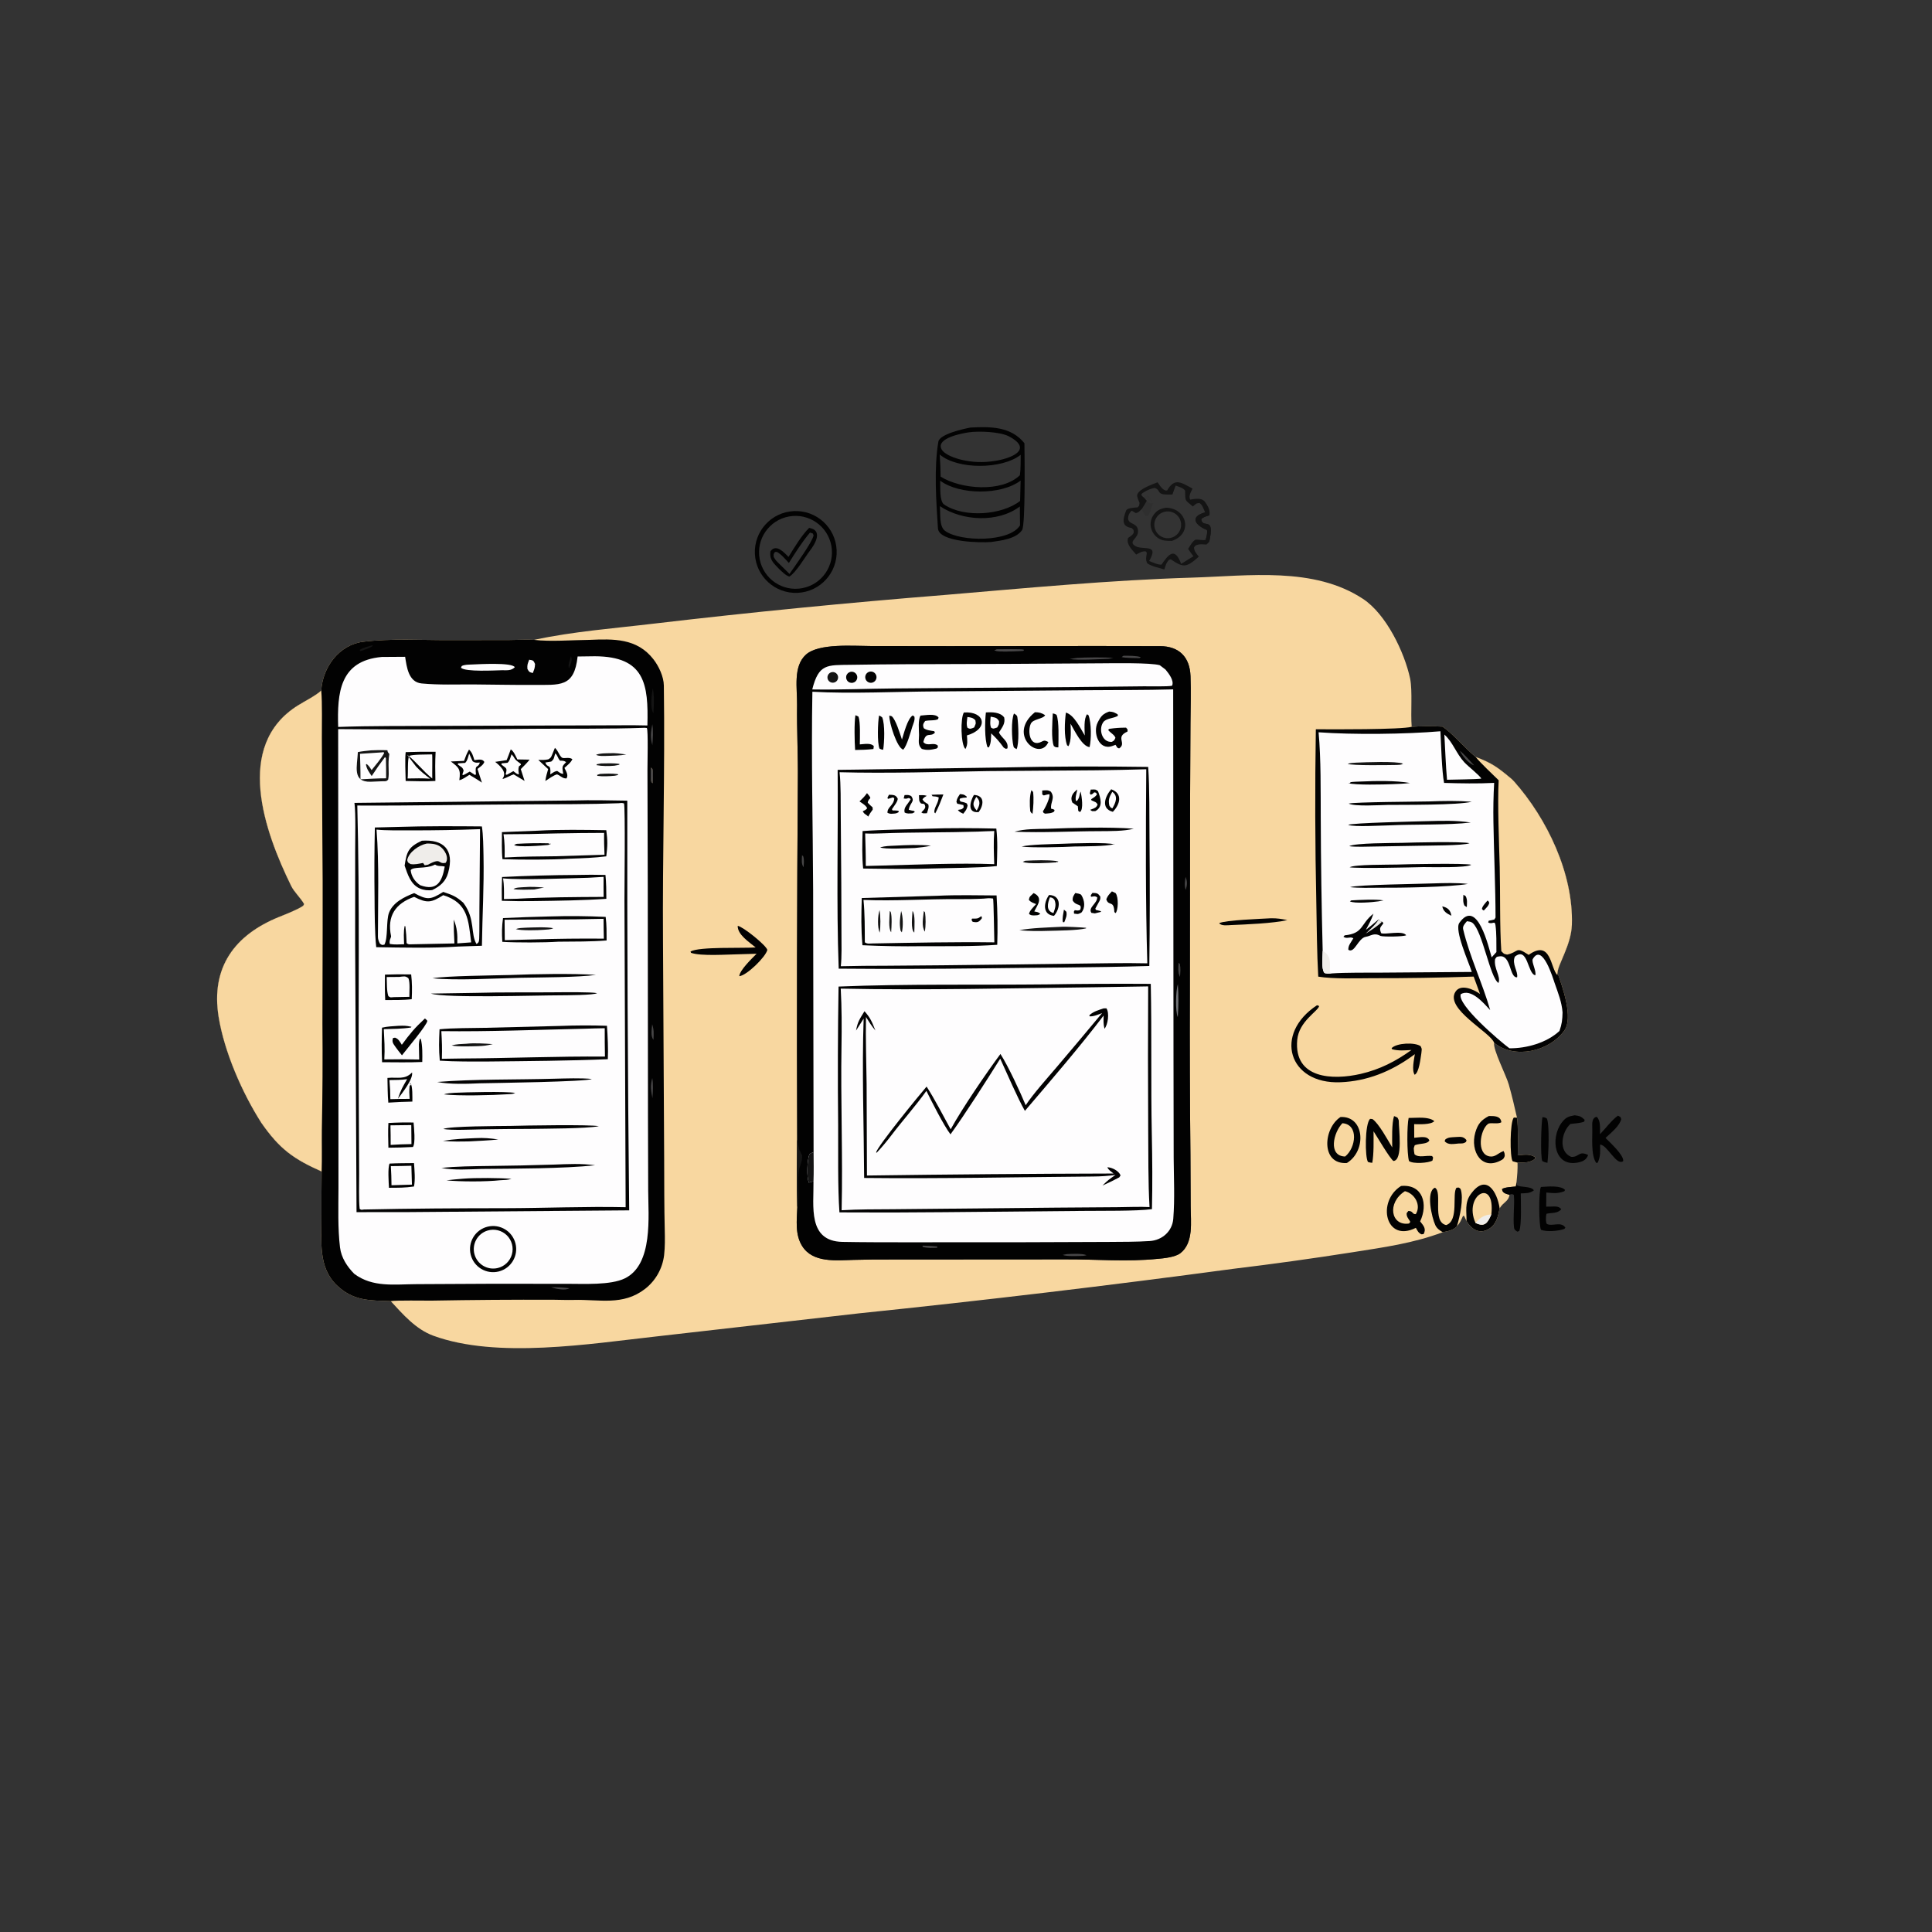 <svg version="1.1" xmlns="http://www.w3.org/2000/svg" style="display: block;" viewBox="0 0 2048 2048" width="1024" height="1024" preserveAspectRatio="none">
<rect x="0" y="0" width="2048" height="2048" fill="#333333" stroke="none"/>
<defs>
	<linearGradient id="Gradient1" gradientUnits="userSpaceOnUse" x1="1215.23" y1="530.7" x2="1217.18" y2="526.554">
		<stop class="stop0" offset="0" stop-opacity="0" stop-color="rgb(0,0,0)"/>
		<stop class="stop1" offset="1" stop-opacity="0.035" stop-color="rgb(0,0,0)"/>
	</linearGradient>
</defs>
<path transform="translate(0,0)" fill="rgb(248,215,160)" d="M 566.094 678.281 C 608.581 669.194 651.12 666.122 694.3 660.934 C 796.419 648.96 898.752 638.882 1001.24 630.703 C 1088.57 623.314 1176.57 614.942 1264.12 612.292 C 1323.59 610.491 1392.7 600.451 1444.85 634.845 C 1469.37 651.023 1488.8 691.232 1494.83 719.5 C 1497.42 733.002 1495.21 755.034 1496.45 770.439 C 1504.44 769.726 1520.99 769.711 1529.16 770.252 C 1540.17 777.695 1553.06 793.379 1564.23 802.393 C 1581.69 808.816 1588.34 813.962 1602.74 826.059 L 1604.92 828.292 C 1639.93 867.682 1667.98 926.181 1666.26 980.215 C 1665.58 1001.65 1651.45 1022.18 1651.02 1031.17 C 1656.49 1046.64 1667.94 1078.95 1658.25 1092.44 C 1642.28 1114.67 1605.52 1123.19 1583.85 1105.43 C 1582.38 1112.32 1596.69 1140.03 1599.39 1149.66 C 1602.74 1161.57 1605.38 1172.75 1608.09 1184.82 C 1609.56 1194.91 1608.96 1213.77 1608.87 1224.7 C 1615.87 1224.11 1621.02 1222.93 1627.18 1226.47 L 1627.36 1228.17 C 1622.15 1232.92 1615.74 1232.19 1608.66 1232.44 C 1608.85 1240.32 1608.35 1245.44 1607.56 1253.35 L 1606.88 1257.72 C 1602.83 1258.18 1595.15 1258.44 1592.24 1260.44 C 1592.49 1264.77 1596.5 1265.48 1600.13 1266.54 C 1599.09 1273.78 1593.69 1274.05 1589.69 1280.86 C 1588 1289.45 1586.32 1297.81 1578.29 1302.68 C 1568.21 1308.79 1559.79 1303.07 1554.57 1294.35 L 1551.97 1288.84 L 1550.8 1289.05 C 1548.3 1294.23 1548.3 1295.48 1544.43 1299.75 C 1540.62 1304.31 1535.1 1304.97 1529.41 1306.19 C 1497.64 1318.05 1467.21 1322.13 1433.84 1327.42 C 1391.57 1334.06 1349.19 1339.95 1306.72 1345.07 C 1174.98 1362.81 1042.99 1378.51 910.767 1392.18 L 695.582 1416.7 C 625.606 1424.44 526.837 1440.67 459.269 1415.89 C 440.762 1409.1 427.096 1393.26 414.187 1379.26 C 391.629 1378.45 374.491 1379.21 356.893 1362.31 C 337.115 1343.32 340.937 1315.51 340.749 1290.84 C 340.623 1274.33 340.871 1258.17 340.949 1241.87 C 311.454 1228.69 296.542 1218.34 276.973 1190.17 C 256.752 1158.53 237.758 1115.08 231.753 1078.01 C 223.264 1025.61 248.549 991.112 295.893 971.956 C 303.144 969.022 315.46 964.275 321.464 960.131 C 321.758 959.517 322.051 958.903 322.345 958.288 C 318.652 951.758 311.912 945.749 308.654 939.116 C 280.56 881.898 247.478 790.362 315.944 747.694 C 323.062 743.258 334.873 737.361 340.535 731.992 C 342.027 707.267 359.48 683.371 385.088 680.277 C 414.926 676.672 445.614 678.613 475.729 678.542 L 539.873 678.446 C 548.338 678.443 557.924 677.816 566.094 678.281 z M 691.717 830.246 C 691.969 825.007 692.501 820.267 691.529 815.133 L 690.163 813.695 C 689.964 818.803 689.387 824.177 690.553 829.066 L 691.717 830.246 z M 845.187 1279.58 C 844.682 1293.44 842.579 1308.6 850.382 1320.95 C 861.801 1339.02 886.583 1335.96 905.025 1335.52 C 918.052 1335.21 930.943 1334.99 943.988 1335.1 L 1129.72 1334.98 C 1162.52 1334.84 1193.98 1337.76 1227.08 1334.42 C 1233.8 1333.9 1245.68 1332.6 1251.05 1328.56 C 1265.51 1317.66 1262.2 1295.03 1262.15 1278.87 L 1261.9 1223.49 C 1261.29 1166.3 1261.1 1109.11 1261.31 1051.92 L 1261.54 847.552 L 1261.94 766.398 C 1262.05 749.965 1262.55 733.154 1261.98 716.732 C 1261.27 696.427 1249.86 684.899 1229.39 684.948 C 1208.93 684.996 1188.14 684.894 1167.56 684.803 L 1006.49 684.939 L 922.455 684.827 C 904.571 684.821 867.949 681.689 854.354 693.923 C 840.476 706.412 845.161 729.936 844.943 746.983 C 844.6 773.791 846.078 801.127 845.752 828.087 C 844.835 954.703 844.604 1081.32 845.062 1207.94 C 844.992 1231.06 844.506 1256.59 845.187 1279.58 z"/>
<path transform="translate(0,0)" fill="rgb(2,2,2)" d="M 340.535 731.992 C 342.027 707.267 359.48 683.371 385.088 680.277 C 414.926 676.672 445.614 678.613 475.729 678.542 L 539.873 678.446 C 548.338 678.443 557.924 677.816 566.094 678.281 C 583.229 680.372 606.529 678.448 624.457 678.301 C 650.158 677.22 675.144 676.266 692.729 698.948 C 698.355 706.205 703.576 717.246 703.709 726.761 C 704.974 816.74 702.196 907.03 702.804 996.964 L 704.043 1228.88 C 704.129 1253.89 704.068 1278.91 704.658 1303.92 C 704.868 1312.83 704.984 1321.79 703.968 1330.66 C 702.225 1344.78 694.937 1357.62 683.713 1366.35 C 660.198 1384.45 635.493 1377.22 607.956 1377.98 C 601.117 1378.17 594.011 1377.83 587.14 1377.8 C 543.923 1377.63 500.704 1377.94 457.493 1378.72 C 450.286 1378.81 419.731 1378.2 414.187 1379.26 C 391.629 1378.45 374.491 1379.21 356.893 1362.31 C 337.115 1343.32 340.937 1315.51 340.749 1290.84 C 340.623 1274.33 340.871 1258.17 340.949 1241.87 C 311.454 1228.69 296.542 1218.34 276.973 1190.17 C 256.752 1158.53 237.758 1115.08 231.753 1078.01 C 223.264 1025.61 248.549 991.112 295.893 971.956 C 303.144 969.022 315.46 964.275 321.464 960.131 C 321.758 959.517 322.051 958.903 322.345 958.288 C 318.652 951.758 311.912 945.749 308.654 939.116 C 280.56 881.898 247.478 790.362 315.944 747.694 C 323.062 743.258 334.873 737.361 340.535 731.992 z M 691.717 830.246 C 691.969 825.007 692.501 820.267 691.529 815.133 L 690.163 813.695 C 689.964 818.803 689.387 824.177 690.553 829.066 L 691.717 830.246 z"/>
<path transform="translate(0,0)" fill="rgb(248,215,160)" d="M 340.535 731.992 C 341.732 745.607 341.101 768.058 341.177 782.307 L 341.685 883.727 C 342.446 951.354 341.802 1017.61 341.785 1085.13 C 342.128 1122.75 341.92 1160.38 341.163 1198 C 340.997 1212.19 341.439 1227.87 340.949 1241.87 C 311.454 1228.69 296.542 1218.34 276.973 1190.17 C 256.752 1158.53 237.758 1115.08 231.753 1078.01 C 223.264 1025.61 248.549 991.112 295.893 971.956 C 303.144 969.022 315.46 964.275 321.464 960.131 C 321.758 959.517 322.051 958.903 322.345 958.288 C 318.652 951.758 311.912 945.749 308.654 939.116 C 280.56 881.898 247.478 790.362 315.944 747.694 C 323.062 743.258 334.873 737.361 340.535 731.992 z"/>
<path transform="translate(0,0)" fill="rgb(254,253,254)" d="M 683.443 771.481 L 685.685 771.7 C 687.208 773.968 686.322 809.769 686.333 816.423 L 686.65 939.5 L 686.878 1183.48 L 687.106 1261.69 C 687.181 1289.16 692.549 1340.27 662.465 1355.08 C 647.314 1362.55 618.561 1360.85 601.202 1360.9 L 519.367 1360.86 L 441.677 1361.25 C 418.234 1361.35 395.117 1365 375.532 1350.32 C 367.946 1342.68 361.757 1333.17 360.431 1322.34 C 357.961 1302.18 358.768 1279.72 358.798 1259.21 L 358.767 1159.9 L 358.468 772.875 C 427.066 773.483 495.669 773.373 564.264 772.546 C 603.205 772.221 644.755 772.914 683.443 771.481 z"/>
<path transform="translate(0,0)" fill="rgb(2,2,2)" d="M 608.012 848.525 C 626.681 847.975 646.267 848.416 664.948 848.725 C 664.73 993.493 665.403 1138.26 666.966 1283.02 L 430.75 1284.89 L 377.94 1284.92 L 376.481 1000.98 L 376.492 902.975 C 376.483 889.746 377.236 862.794 375.73 851.101 L 608.012 848.525 z"/>
<path transform="translate(0,0)" fill="rgb(254,253,254)" d="M 655.887 851.463 C 658.749 851.129 658.709 851 661.469 851.643 C 662.942 855.672 661.931 944.879 661.953 954.2 L 663.211 1279.7 C 621.563 1278.74 576.754 1280.69 534.954 1280.73 C 485.318 1280.76 435.362 1281.05 385.75 1282.13 C 382.557 1282.43 383.966 1282.83 381.272 1281.62 C 380.136 1271.84 380.792 1254.93 380.701 1244.55 L 380.304 1162.12 C 379.753 1059.95 381.387 955.856 378.763 853.9 C 438.993 854.219 500.359 852.857 560.693 852.618 C 591.181 852.498 625.771 852.618 655.887 851.463 z"/>
<path transform="translate(0,0)" fill="rgb(2,2,2)" d="M 422.343 876.537 C 450.824 875.641 482.257 875.764 510.809 876.038 C 512.263 885.258 512.332 897.767 512.537 907.263 C 513.22 938.997 511.269 970.705 510.856 1002.54 L 485.751 1003.38 C 458.258 1005.23 426.338 1004.5 398.827 1004.05 C 397.141 989.016 397.145 965.338 397.041 950.055 C 396.728 925.761 396.839 901.463 397.374 877.172 L 422.343 876.537 z"/>
<path transform="translate(0,0)" fill="rgb(254,253,254)" d="M 399.134 879.405 C 408.423 880.482 425.955 880.217 435.831 880.215 C 460.184 880.259 484.536 879.831 508.873 878.931 L 508.2 963.68 C 508.048 973.848 508.328 984.651 507.975 994.768 C 507.84 998.635 507.368 998.997 505.156 1000.74 C 498.703 990.372 503.858 974.413 491.791 957.899 L 491.034 956.884 C 483.018 949.804 479.638 948.863 469.834 945.457 C 456.466 953.807 453.013 954.34 439.051 946.692 C 428.743 950.784 416.69 956.344 412.397 967.474 C 409.141 975.915 411.512 994.055 407.463 1001.39 C 404.117 1001.76 405.649 1002.09 402.727 1000.31 C 401.47 997.841 400.61 995.615 400.613 992.759 C 400.645 955.732 402.003 916.261 399.134 879.405 z"/>
<path transform="translate(0,0)" fill="rgb(2,2,2)" d="M 447.187 891.192 C 470.005 889.609 481.908 900.38 475.074 925.132 C 472.543 934.301 466.693 939.435 458.234 943.468 C 453.734 944.187 449.122 943.605 444.942 941.79 C 435.202 937.49 432.111 926.704 428.908 917.607 C 431.184 902.794 432.883 897.845 447.187 891.192 z"/>
<path transform="translate(0,0)" fill="rgb(239,237,234)" d="M 452.39 894.193 C 456.896 894.083 461.551 894.441 465.565 896.734 C 470.95 899.81 476.503 908.905 472.417 914.623 C 463.717 916.445 468.601 908.481 453.808 916.561 C 452.494 916.934 451.525 917.023 450.175 917.227 L 448.48 914.755 C 443.724 915.616 439.947 916.698 435.21 915.971 C 431.806 913.645 432.768 915.147 431.646 911.745 C 433.35 903.195 444.124 895.822 452.39 894.193 z"/>
<path transform="translate(0,0)" fill="rgb(254,253,254)" d="M 461.166 916.472 C 464.173 918.63 467.436 917.648 471.44 918.584 C 468.721 934.333 463.341 945.05 445.306 938.306 C 439.879 934.584 435.97 929.047 435.34 922.346 C 438.255 918.383 450.774 921.218 459.817 917.099 L 461.166 916.472 z"/>
<path transform="translate(0,0)" fill="rgb(254,253,254)" d="M 469.867 948.919 C 496.18 957.129 496.445 975.125 499.464 998.954 L 484.745 1000.03 C 485.088 990.812 484.544 983.378 480.998 974.777 C 480.969 983.218 481.211 991.658 481.722 1000.08 L 438.249 1000.95 C 434.477 1000.92 433.356 1001.63 431.024 999.797 C 430.808 993.245 430.493 988.535 429.73 982.03 L 429.021 981.47 C 427.571 987.505 428.184 994.647 428.359 1000.94 C 423.269 1001.09 418.207 1001.51 413.223 1000.64 C 412.229 996.541 414.837 993.763 414.533 992.309 C 410.076 970.995 419.247 957.62 439.002 950.702 C 452.848 957.77 457.261 956.882 469.867 948.919 z"/>
<path transform="translate(0,0)" fill="rgb(2,2,2)" d="M 593.364 1087.54 C 610.034 1086.89 626.722 1086.83 643.396 1087.38 C 644.152 1098.06 644.845 1112.32 644.325 1122.8 C 602.965 1124.52 558.835 1124.82 517.25 1125.24 C 500.475 1125.28 482.894 1125.43 466.207 1124.36 C 465.018 1112.32 465.393 1102.99 465.922 1091.08 C 478.975 1089.67 500.596 1089.81 514.187 1089.53 L 593.364 1087.54 z"/>
<path transform="translate(0,0)" fill="rgb(254,253,254)" d="M 619.999 1090.48 C 626.874 1090.17 634.135 1090.12 641.047 1089.95 C 641.003 1099.98 641.08 1110.01 641.277 1120.03 C 591.743 1119.6 539.354 1121.8 489.235 1122.04 L 468.394 1122.36 C 468.792 1111.47 468.461 1103.8 467.835 1093.06 C 518.298 1093.71 569.459 1091.58 619.999 1090.48 z"/>
<path transform="translate(0,0)" fill="rgb(20,20,20)" d="M 494.4 1106.42 C 502.568 1105.46 514.202 1106.18 522.352 1106.83 C 515.337 1108.38 513.267 1108.76 506.075 1108.98 C 499.428 1109.14 484.963 1109.73 478.807 1108.25 C 483.713 1106.7 489.192 1106.72 494.4 1106.42 z"/>
<path transform="translate(0,0)" fill="rgb(2,2,2)" d="M 569.898 880.561 C 592.995 879.22 619.477 879.666 642.69 880.042 C 644.184 891.2 644.029 896.625 642.696 907.753 C 630.232 909.35 617.164 909.785 604.591 910.222 C 582.69 911.533 554.581 911.465 532.645 910.787 C 531.702 902.384 532.059 890.774 532.077 882.089 L 569.898 880.561 z"/>
<path transform="translate(0,0)" fill="rgb(254,253,254)" d="M 589.745 883.466 C 606.626 883.128 623.509 882.94 640.394 882.903 C 640.236 890.853 640.495 898.116 640.798 906.071 L 588.25 907.673 C 570.517 907.881 552.594 907.908 534.906 908.987 C 535.144 900.745 535.016 892.513 533.745 884.364 C 552.415 884.328 571.084 884.028 589.745 883.466 z"/>
<path transform="translate(0,0)" fill="rgb(2,2,2)" d="M 547.8 894.495 C 558.979 893.859 570.18 893.672 581.374 893.935 L 582.757 894.907 L 582.927 894.136 L 584.021 894.588 L 581.005 895.71 C 575.861 896.272 547.7 898.562 544.984 895.586 L 547.8 894.495 z"/>
<path transform="translate(0,0)" fill="rgb(2,2,2)" d="M 582.765 971.466 C 602.523 970.854 622.298 971.016 642.043 971.954 C 643.125 980.446 642.992 988.407 643.028 996.931 C 626.44 998.255 608.667 998.094 591.933 998.232 C 576.453 999.259 547.59 999.329 532.475 998.381 C 531.913 989.45 531.935 982.021 533.229 973.198 C 549.734 972.425 566.247 971.848 582.765 971.466 z"/>
<path transform="translate(0,0)" fill="rgb(254,253,254)" d="M 610.765 974.501 L 639.812 973.988 C 639.829 980.994 639.93 987.999 640.116 995.003 C 615.245 994.786 590.372 995.064 565.512 995.835 C 555.363 996.013 545.216 996.272 535.072 996.612 L 534.888 974.96 L 610.765 974.501 z"/>
<path transform="translate(0,0)" fill="rgb(20,20,20)" d="M 557.501 983.386 C 564.775 983.128 579.609 982.421 586.452 983.917 C 584.03 985.39 579.322 985.391 576.248 985.635 C 570.25 986.163 552.357 986.627 546.879 984.925 C 549.802 983.541 554.116 983.598 557.501 983.386 z"/>
<path transform="translate(0,0)" fill="rgb(2,2,2)" d="M 611.661 927.477 C 621.71 927.203 631.765 927.202 641.814 927.474 C 642.69 936.358 642.699 943.893 642.758 952.776 C 619.007 954.459 591.11 954.824 567.25 955.156 C 555.488 955.365 543.723 955.269 531.966 954.867 C 531.763 946.468 531.845 938.065 532.211 929.672 C 558.674 928.346 585.164 927.614 611.661 927.477 z"/>
<path transform="translate(0,0)" fill="rgb(254,253,254)" d="M 623.919 930.461 L 639.832 929.516 C 639.687 936.499 639.833 943.747 639.883 950.755 C 610.438 950.896 577.551 951.047 548.247 952.706 L 534.183 953.042 C 534.336 946.243 534.379 937.745 533.278 931.11 C 553.613 933.03 601.72 931.076 623.919 930.461 z"/>
<path transform="translate(0,0)" fill="rgb(20,20,20)" d="M 555.653 940.409 C 563.431 939.771 568.956 940.27 576.781 940.79 L 566.25 942.913 C 561.251 942.99 548.386 943.562 544.285 942.419 C 546.896 940.58 552.216 940.674 555.653 940.409 z"/>
<path transform="translate(0,0)" fill="rgb(2,2,2)" d="M 408.064 1033.13 C 417.825 1032.77 426.128 1032.76 435.861 1032.93 C 436.903 1041.92 436.903 1050.18 436.452 1059.18 C 427.866 1060.27 417.164 1060.05 408.351 1060.12 C 407.887 1050.67 407.939 1042.55 408.064 1033.13 z"/>
<path transform="translate(0,0)" fill="rgb(254,253,254)" d="M 423.322 1035.57 C 427.621 1035.14 429.712 1034.12 432.975 1037.05 C 434.822 1041.82 433.872 1051.05 433.938 1056.69 L 417.75 1056.99 C 413.71 1057.18 414.287 1057.81 411.69 1055.97 C 409.747 1050.41 410.237 1041.89 409.911 1035.68 L 423.322 1035.57 z"/>
<path transform="translate(0,0)" fill="rgb(2,2,2)" d="M 411.719 1190.42 C 421.325 1189.89 428.794 1189.72 438.405 1189.92 C 438.833 1195.1 440.629 1212.02 437.712 1215.85 C 429.056 1216.32 420.389 1216.57 411.72 1216.6 C 411.55 1207.93 411.216 1199.06 411.719 1190.42 z"/>
<path transform="translate(0,0)" fill="rgb(254,253,254)" d="M 413.894 1192.9 L 435.968 1192.63 L 436.167 1212.8 C 428.559 1212.84 421.718 1213.2 414.115 1213.66 C 414.237 1206.97 413.988 1199.64 413.894 1192.9 z"/>
<path transform="translate(0,0)" fill="rgb(2,2,2)" d="M 412.957 1233.44 C 421.348 1233 430.417 1233.05 438.868 1232.94 C 439.375 1240.23 440.366 1250.74 438.826 1257.74 C 429.11 1259.16 422.031 1259.06 412.309 1259.09 C 412.044 1253.42 410.885 1237.97 412.957 1233.44 z"/>
<path transform="translate(0,0)" fill="rgb(254,253,254)" d="M 414.314 1236.13 C 421.492 1236.16 428.883 1235.91 436.078 1235.75 C 436.347 1242.41 436.543 1249.08 436.665 1255.76 C 429.443 1255.9 422.222 1256.12 415.005 1256.42 C 414.976 1249.36 414.731 1243.18 414.314 1236.13 z"/>
<path transform="translate(0,0)" fill="rgb(2,2,2)" d="M 503.49 1052.5 C 531.984 1051.69 561.422 1052.15 589.969 1051.87 C 598.032 1051.79 626.384 1051.49 632.848 1052.74 C 630.466 1054.99 598.851 1055.03 593.5 1055.08 C 569.726 1055.06 472.054 1058.28 456.829 1053.23 L 503.49 1052.5 z"/>
<path transform="translate(0,0)" fill="rgb(2,2,2)" d="M 541.749 1193.5 C 554.075 1193.09 626.823 1191.87 634.795 1193.84 C 620.45 1196.46 578.509 1196.38 562.467 1196.67 C 545.157 1196.73 527.848 1196.89 510.54 1197.16 C 500.817 1197.35 478.75 1198.39 469.875 1196.78 C 476.201 1193.65 529.717 1193.7 541.749 1193.5 z"/>
<path transform="translate(0,0)" fill="rgb(2,2,2)" d="M 541.011 1033.54 C 565.985 1032.49 607.393 1031.81 631.753 1033.41 C 614.059 1036.06 571.402 1036.08 551.821 1036.48 C 525.233 1037.12 483.148 1039.6 458.455 1036.99 C 472.595 1034.45 523.731 1033.99 541.011 1033.54 z"/>
<path transform="translate(0,0)" fill="rgb(2,2,2)" d="M 587.745 1143.48 C 598.885 1143.21 616.481 1142.59 627.275 1143.75 C 622.963 1146.74 521.231 1148.06 508.972 1148.34 C 494.946 1148.95 476.955 1149.63 463.421 1146.93 C 501.521 1143.75 548.833 1144.63 587.745 1143.48 z"/>
<path transform="translate(0,0)" fill="rgb(2,2,2)" d="M 587.461 1234.5 C 601.703 1233.96 616.806 1233.17 630.877 1235.25 C 597.557 1238.82 545.061 1238.79 510.811 1239.12 C 496.665 1239.54 481.752 1240.66 467.919 1238.11 C 481.999 1236.35 503.174 1236.2 517.545 1235.99 C 540.855 1235.74 564.161 1235.25 587.461 1234.5 z"/>
<path transform="translate(0,0)" fill="rgb(2,2,2)" d="M 422.331 1087.41 C 428.469 1087.23 430.014 1087.12 436.17 1088.43 L 435.566 1089.2 C 426.541 1090.66 416.068 1090.67 406.829 1090.95 C 407.392 1102.78 408.08 1111.09 407.388 1123.01 C 419.717 1122.78 432.049 1122.82 444.376 1123.12 L 444.031 1107.05 C 444.194 1104.39 444.371 1104.04 444.937 1101.41 L 445.973 1101.09 C 447.98 1108.29 447.751 1118.28 447.613 1125.74 C 433.724 1126.36 419.001 1126.06 405.027 1125.99 C 404.404 1112.97 404.592 1102.43 404.954 1089.38 C 410.841 1088 416.308 1087.84 422.331 1087.41 z"/>
<path transform="translate(0,0)" fill="rgb(2,2,2)" d="M 450.443 1079.62 C 451.414 1080.26 452.173 1081.21 453.018 1082.1 C 452.673 1086.67 430.817 1112.5 426.095 1118.68 C 423.866 1116.09 421.591 1112.93 419.503 1110.17 C 416.951 1106.4 415.129 1104.82 416.632 1100.3 L 418.797 1099.97 C 422.547 1101.31 423.678 1104.06 425.96 1107.5 C 435.061 1095.16 439.311 1090.02 450.443 1079.62 z"/>
<path transform="translate(0,0)" fill="rgb(2,2,2)" d="M 436.797 1136.85 C 438.131 1143.98 426.141 1158.96 421.772 1164.75 C 424.638 1155.82 426.944 1151.95 431.579 1143.96 C 425.039 1144.87 419.396 1144.83 412.811 1144.92 C 413.445 1152.29 413.751 1157.77 413.799 1165.15 C 420.596 1164.88 427.425 1164.89 434.23 1164.85 C 433.842 1159.08 433.676 1156.75 434.235 1150.9 L 435.735 1149.97 L 434.991 1148.04 L 434.465 1149.41 L 435.552 1148.98 L 435.042 1148.02 C 437.579 1151.21 437.096 1163.42 437.128 1167.73 C 428.623 1167.89 420.123 1168.26 411.636 1168.84 C 410.859 1161.11 410.901 1150.6 410.709 1142.65 C 421.101 1141.57 428.986 1145.01 436.797 1136.85 z"/>
<path transform="translate(0,0)" fill="rgb(2,2,2)" d="M 481.746 1158.41 C 493.352 1157.84 535.911 1156.72 546.159 1158.56 C 543.042 1159.99 541.804 1159.68 538.247 1159.94 C 522.235 1161.02 486.438 1161.92 470.679 1160.09 C 473.391 1158.85 478.591 1158.69 481.746 1158.41 z"/>
<path transform="translate(0,0)" fill="rgb(2,2,2)" d="M 491.663 1249.4 C 503.506 1248.47 530.529 1248.53 542.193 1249.65 C 538.499 1250.88 534.082 1250.87 530.136 1251.11 C 515.49 1252.73 487.786 1252.76 473.255 1251.2 C 479.127 1250.42 485.703 1249.95 491.663 1249.4 z"/>
<path transform="translate(0,0)" fill="rgb(2,2,2)" d="M 504.06 1206.46 C 513.288 1206.01 519.182 1206.58 528.247 1207.88 C 518.661 1208.96 507.197 1209.35 497.44 1209.92 C 487.229 1210.11 479.732 1210.27 469.489 1209.36 C 481.762 1207.33 491.705 1207 504.06 1206.46 z"/>
<path transform="translate(0,0)" fill="rgb(2,2,2)" d="M 516.963 1300.31 C 530.023 1297.15 543.181 1305.12 546.44 1318.16 C 549.699 1331.19 541.839 1344.41 528.833 1347.78 C 515.676 1351.18 502.265 1343.21 498.969 1330.03 C 495.672 1316.84 503.752 1303.5 516.963 1300.31 z"/>
<path transform="translate(0,0)" fill="rgb(254,253,254)" d="M 516.886 1304.43 C 524.071 1302.27 531.865 1304.19 537.225 1309.44 C 542.585 1314.69 544.662 1322.45 542.646 1329.67 C 540.63 1336.9 534.84 1342.46 527.535 1344.18 C 516.707 1346.73 505.813 1340.21 502.935 1329.47 C 500.056 1318.73 506.234 1307.64 516.886 1304.43 z"/>
<path transform="translate(0,0)" fill="rgb(20,20,20)" d="M 393.43 795.399 C 397.852 795.285 402.757 795.034 407.136 795.203 C 413.887 795.463 408.256 794.545 412.708 799.264 C 410.774 810.898 413.042 818.371 411.48 826.433 C 409.224 828.788 408.676 827.967 404.251 828.203 C 400.458 828.406 396.662 828.565 392.865 828.68 C 373.047 829.193 378.691 812.203 379.351 797.24 C 383.75 796.306 388.908 795.896 393.43 795.399 z"/>
<path transform="translate(0,0)" fill="rgb(254,253,254)" d="M 404.755 797.544 L 406.562 797.267 L 407.258 798.276 C 404.193 804.021 398.156 811.051 393.927 816.345 C 391.858 813.101 391.567 812.535 388.821 809.93 L 387.878 810.348 C 388.87 815.54 391.114 818.204 393.989 822.654 C 398.435 815.821 403.116 809.143 408.021 802.632 L 409.069 803.493 C 409.331 810.588 409.278 817.93 409.31 825.051 C 400.741 824.987 390.772 825.704 382.11 826.12 C 382.205 817.218 381.845 807.996 381.619 799.073 L 404.755 797.544 z"/>
<path transform="translate(0,0)" fill="rgb(2,2,2)" d="M 430.042 797.289 C 440.61 796.916 451.185 796.787 461.759 796.902 C 461.185 807.932 461.295 816.849 461.526 827.838 C 451.604 828.51 440.084 828.034 430.026 827.868 C 429.856 819.728 429.122 804.88 430.042 797.289 z"/>
<path transform="translate(0,0)" fill="rgb(254,253,254)" d="M 457.421 799.696 L 458.073 799.625 C 458.49 801.242 458.042 820.61 458.222 825.25 C 447.637 816.639 441.831 808.058 431.597 799.988 C 434.514 804.183 438.047 808.595 441.179 812.684 C 446.45 818.163 449.91 820.781 455.976 825.463 C 447.997 824.838 440.1 825.102 432.104 825.232 C 432.742 819.318 431.816 804.582 433.737 801.314 C 436.944 799.637 452.7 799.862 457.421 799.696 z"/>
<path transform="translate(0,0)" fill="rgb(2,2,2)" d="M 588.242 792.747 C 591.974 796.175 592.329 800.003 595.349 802.861 C 597.425 804.825 602.553 801.983 606.722 804.671 C 605.564 808.066 601.152 811.425 598.32 814.017 C 599.991 817.505 602.865 821.674 600.508 825.145 C 597.198 825.331 595.358 823.609 592.459 821.775 L 590.504 820.865 C 586.989 821.688 581.361 825.769 578.075 827.889 C 578.822 822.856 579.659 820.131 581.05 815.309 L 570.615 805.534 C 575.178 805.621 576.808 805.768 581.216 804.944 C 583.906 803.225 583.989 803.119 585.22 800.106 L 588.242 792.747 z"/>
<path transform="translate(0,0)" fill="rgb(254,253,254)" d="M 588.594 798.603 C 591.367 800.951 590.839 803.252 593.687 806.341 C 596.438 806.447 597.767 806.164 600.066 807.873 L 601.068 806.897 C 596.274 812.132 595.474 811.482 596.877 819.194 L 597.101 820.358 C 593.912 819.959 593.532 819.149 590.643 817.22 C 587.671 817.797 586.745 818.645 584.23 820.274 L 583.309 820.879 C 584.349 808.668 580.316 814.968 578.079 808.301 L 584.35 807.278 C 587.69 804.309 586.991 803.649 588.594 798.603 z"/>
<path transform="translate(0,0)" fill="rgb(2,2,2)" d="M 497.164 794.562 C 500.742 797.745 501.349 801.208 502.867 805.773 C 506.771 805.37 511.317 804.002 513.427 807.691 C 512.17 811.011 509.047 812.846 506.149 815.086 L 510.837 829.616 C 506.466 826.566 502.139 824.048 497.573 821.33 C 494.481 823.28 490.252 826.399 486.91 827.026 C 488.581 815.285 486.388 813.671 477.882 807.187 L 491.91 806.593 C 493.741 801.448 494.543 799.314 497.164 794.562 z"/>
<path transform="translate(0,0)" fill="rgb(254,253,254)" d="M 497.333 798.826 C 497.653 799.311 500.213 805.4 500.991 806.945 C 503.717 808.914 505.454 808.439 508.673 808.34 L 508.692 809.397 L 508.617 808.359 C 506.717 815.073 503.123 808.823 504.536 820.963 L 503.432 821.43 L 497.953 817.897 C 495.662 819.271 493.581 820.372 491.23 821.606 L 490.069 821.202 L 491.466 816.887 C 490.256 813.105 489.221 813.434 485.299 810.42 L 485.606 809.174 L 493.003 808.716 C 495.386 806.801 496.346 801.984 497.333 798.826 z"/>
<path transform="translate(0,0)" fill="rgb(2,2,2)" d="M 541.412 794.384 C 544.609 796.277 546.653 801.539 548.425 805.028 L 561.396 805.247 C 558.483 808.965 555.364 811.941 552.049 815.29 L 556.085 827.821 C 552.207 825.563 548.362 823.247 544.554 820.874 C 542.139 821.464 537.067 824.521 533.088 825.719 L 532.753 825.361 C 537.985 818.394 529.764 811.57 524.908 807.61 L 537.099 805.742 C 538.568 802.323 540.074 797.939 541.412 794.384 z"/>
<path transform="translate(0,0)" fill="rgb(254,253,254)" d="M 542.213 799.578 C 546.883 804.315 543.488 803.803 551.976 809.597 L 552.165 810.761 L 550.112 812.328 C 549.243 815.644 549.511 816.36 549.945 819.693 L 550.087 820.731 C 548.081 821.009 546.395 819.045 544.157 817.436 L 537.221 821.317 L 536.026 820.837 C 537.768 813.82 537.196 815.025 531.594 810.55 L 531.665 809.196 L 537.917 808.61 C 540.327 806.784 541.188 802.674 542.213 799.578 z"/>
<path transform="translate(0,0)" fill="rgb(20,20,20)" d="M 646.352 798.439 C 652.664 798.113 657.668 798.959 663.915 799.766 C 656.921 801.041 650.836 801.053 643.75 801.278 C 640.403 801.365 634.44 801.735 631.837 800.103 C 636.361 798.342 641.396 798.604 646.352 798.439 z"/>
<path transform="translate(0,0)" fill="rgb(20,20,20)" d="M 637.026 809.276 C 643.186 809.187 650.683 808.794 656.643 809.82 L 656.422 810.681 L 651.242 811.704 C 645.172 812.191 638.345 812.275 632.369 811.094 L 632.623 810.125 L 637.026 809.276 z"/>
<path transform="translate(0,0)" fill="rgb(20,20,20)" d="M 635.897 820.403 C 642.556 820.009 648.169 819.772 654.807 820.583 L 655.3 821.518 L 651.755 822.306 C 646.331 822.86 638.556 823.233 633.283 822.452 L 632.934 821.437 L 635.897 820.403 z"/>
<path transform="translate(0,0)" fill="rgb(254,253,254)" d="M 612.303 695.912 C 618.394 695.773 624.486 695.691 630.578 695.667 C 683.544 695.891 687.452 725.108 686.268 769.021 L 671.25 768.777 L 465.103 769.47 C 430.275 769.69 393.052 769.341 358.471 770.605 C 357.428 734.723 359.79 700.421 404.765 696.393 L 429.456 696.234 C 431.129 706.8 432.876 723.143 446.96 724.489 C 465.469 726.259 484.206 725.405 502.857 725.536 C 523.488 725.68 544.402 726.174 565.026 726.036 C 593.519 725.845 608.663 729.09 612.303 695.912 z"/>
<path transform="translate(0,0)" fill="rgb(254,253,254)" d="M 500.184 704.399 C 506.98 704.135 542.75 701.938 545.722 707.277 C 541.818 711.156 537.364 710.485 532.25 710.467 C 524.933 710.601 492.975 712.491 488.612 707.78 L 489.469 706.018 C 492.285 704.443 496.765 704.588 500.184 704.399 z"/>
<path transform="translate(0,0)" fill="rgb(254,253,254)" d="M 560.96 699.342 C 565.299 699.953 565.529 700.149 567.165 703.833 C 566.938 708.469 566.519 709.041 564.763 713.472 C 560.616 712.346 560.844 712.093 559.068 709.051 C 558.768 704.486 559.314 703.789 560.96 699.342 z"/>
<path transform="translate(0,0)" fill="rgb(20,20,20)" d="M 691.988 729.704 C 693.689 737.454 693.174 748.14 692.629 756.06 C 688.928 750.274 690.712 736.395 691.988 729.704 z"/>
<path transform="translate(0,0)" fill="rgb(71,70,71)" d="M 691.49 767.732 C 692.671 774.942 692.048 782.643 691.519 789.89 C 689.108 781.599 689.867 775.935 691.49 767.732 z"/>
<path transform="translate(0,0)" fill="rgb(71,70,71)" d="M 584.265 1364.49 C 591.858 1364.5 596.042 1364.67 603.555 1365.57 C 599.499 1368.38 588.73 1366.21 584.265 1364.49 z"/>
<path transform="translate(0,0)" fill="rgb(71,70,71)" d="M 691.438 1142.77 C 692.635 1149.78 692.087 1157.14 691.608 1164.19 C 690.066 1155.59 689.101 1151.45 691.438 1142.77 z"/>
<path transform="translate(0,0)" fill="rgb(71,70,71)" fill-opacity="0.988" d="M 690.163 813.695 L 691.529 815.133 C 692.501 820.267 691.969 825.007 691.717 830.246 L 690.553 829.066 C 689.387 824.177 689.964 818.803 690.163 813.695 z"/>
<path transform="translate(0,0)" fill="rgb(20,20,20)" d="M 394.35 684.067 L 395.258 684.385 C 393.336 686.766 386.137 688.768 382.624 690.088 L 381.622 689.994 L 381.41 688.825 C 385.083 686.573 390.13 685.354 394.35 684.067 z"/>
<path transform="translate(0,0)" fill="rgb(71,70,71)" d="M 691.345 1085.71 C 693.296 1091.78 693.025 1096.05 692.668 1102.2 C 689.43 1098.19 690.911 1091.19 691.345 1085.71 z"/>
<path transform="translate(0,0)" fill="rgb(20,20,20)" d="M 605.297 695.637 C 607.027 700.192 604.959 704.097 603.204 708.447 C 601.792 704.945 604.127 699.601 605.297 695.637 z"/>
<path transform="translate(0,0)" fill="rgb(2,2,2)" d="M 1496.45 770.439 C 1504.44 769.726 1520.99 769.711 1529.16 770.252 C 1540.17 777.695 1553.06 793.379 1564.23 802.393 C 1581.69 808.816 1588.34 813.962 1602.74 826.059 L 1604.92 828.292 C 1639.93 867.682 1667.98 926.181 1666.26 980.215 C 1665.58 1001.65 1651.45 1022.18 1651.02 1031.17 C 1656.49 1046.64 1667.94 1078.95 1658.25 1092.44 C 1642.28 1114.67 1605.52 1123.19 1583.85 1105.43 C 1580.41 1094.47 1531.25 1069.41 1542.84 1051.3 C 1548.27 1042.82 1561.54 1048.39 1568.88 1053.63 L 1562.15 1035.22 C 1526.37 1036.45 1490.58 1037.02 1454.79 1036.93 C 1437.67 1036.98 1413.42 1037.88 1397.4 1035.27 C 1395.95 1009.25 1395.85 983.145 1395.35 957.094 C 1394.03 895.746 1393.86 834.379 1394.84 773.025 C 1410.13 773.232 1485.66 773.491 1496.45 770.439 z"/>
<path transform="translate(0,0)" fill="rgb(248,215,160)" d="M 1564.23 802.393 C 1581.69 808.816 1588.34 813.962 1602.74 826.059 L 1604.92 828.292 C 1639.93 867.682 1667.98 926.181 1666.26 980.215 C 1665.58 1001.65 1651.45 1022.18 1651.02 1031.17 L 1650.93 1033.59 C 1643.42 1026.9 1644.55 995.097 1620.45 1012.21 L 1619.5 1011.59 C 1606.22 1002.88 1609.98 1009.35 1597.61 1011.91 C 1593.33 1010.86 1594.87 1011.51 1591.47 1008.3 C 1589.68 983.864 1590.44 944.712 1589.76 919.09 C 1589.11 894.017 1587.31 851.355 1588.66 827.131 C 1581.9 820.485 1569.85 809.268 1564.23 802.393 z"/>
<path transform="translate(0,0)" fill="rgb(254,253,254)" d="M 1397.76 776.252 C 1434.1 778.933 1489.72 778.342 1526.9 775.171 C 1527.58 788.544 1528.46 818.404 1530.79 829.931 C 1547.95 830.416 1566.73 830.791 1583.86 829.89 C 1583.09 843.746 1582.84 857.626 1583.09 871.501 C 1583.47 898.438 1585.37 943.998 1585.33 972.657 C 1584.92 973.341 1584.5 974.025 1584.08 974.709 C 1581.88 975.275 1580.35 975.61 1578.12 976.001 L 1577.55 977.842 C 1582.1 980.386 1584.47 975.325 1585.24 980.608 C 1586.48 989.055 1586.21 1000.71 1586.27 1009.21 L 1581.22 1014.81 C 1578.08 1004.48 1566.16 951.358 1547 978.215 C 1541.44 986.001 1556.96 1020.03 1560.18 1030.3 L 1465.35 1031.02 C 1449.02 1031.16 1427.15 1030.78 1411.29 1031.9 C 1409.52 1031.99 1404.55 1032.41 1403.66 1031.02 C 1400.44 1026.02 1402.08 1014 1402.1 1007.97 C 1400.89 961.127 1400.21 914.269 1400.05 867.407 C 1399.88 838.272 1400.38 805.056 1397.76 776.252 z"/>
<path transform="translate(0,0)" fill="rgb(239,237,234)" d="M 1402.1 1007.97 C 1411.28 1013.04 1409.9 1020.3 1409.63 1030.2 L 1411.29 1031.9 C 1409.52 1031.99 1404.55 1032.41 1403.66 1031.02 C 1400.44 1026.02 1402.08 1014 1402.1 1007.97 z"/>
<path transform="translate(0,0)" fill="rgb(2,2,2)" d="M 1464.98 977.012 C 1466.01 977.755 1465.44 977.235 1466.44 978.799 C 1462.89 983.507 1461.99 983.603 1464.04 989.161 C 1467.75 991.15 1486.82 985.86 1490.59 991.391 C 1488.03 992.971 1466.52 993.19 1463.4 992.136 C 1456.46 988.277 1453.2 992.225 1447.99 993.009 C 1439.63 994.266 1435.99 1011.06 1429.31 1006.84 C 1429.02 1002.19 1431.82 999.466 1434.61 994.636 C 1431.46 992.339 1427.6 995.798 1424.08 992.954 L 1425.44 991.491 C 1445.78 989.476 1441.89 979.433 1455.92 968.537 C 1453.58 975.319 1451.25 979.396 1447.87 985.713 C 1452.48 982.168 1457.07 978.209 1461.55 974.476 C 1463.69 976.807 1462.53 976.419 1464.98 977.012 z"/>
<path transform="translate(0,0)" fill="rgb(239,237,234)" d="M 1461.55 974.476 C 1463.69 976.807 1462.53 976.419 1464.98 977.012 C 1461.19 981.134 1452.52 986.727 1447.71 989.64 C 1452.22 985.288 1458.59 979.78 1461.55 974.476 z"/>
<path transform="translate(0,0)" fill="rgb(2,2,2)" d="M 1486.22 893.458 C 1497.59 893.069 1549.03 891.812 1557.74 893.815 C 1551.67 896.503 1513.44 896.273 1503.86 896.547 L 1457.09 897.344 C 1450.11 897.434 1436.57 898.015 1430.19 896.97 C 1436.49 893.49 1475.81 893.714 1486.22 893.458 z"/>
<path transform="translate(0,0)" fill="rgb(2,2,2)" d="M 1480.58 916.457 C 1490.5 916.043 1553.6 914.891 1559.63 916.699 C 1554.47 920.151 1517.47 919.128 1508.75 919.149 C 1496.39 919.463 1439.59 920.849 1430.65 919.354 C 1435.99 916.242 1471.57 916.715 1480.58 916.457 z"/>
<path transform="translate(0,0)" fill="rgb(2,2,2)" d="M 1514.85 849.548 C 1530.17 848.968 1544.82 848.703 1560.11 849.877 C 1545.78 853.585 1488.59 853.086 1471.25 853.239 C 1462.47 853.414 1436.28 855.115 1429.65 851.851 C 1436.12 850.083 1503.16 849.857 1514.85 849.548 z"/>
<path transform="translate(0,0)" fill="rgb(2,2,2)" d="M 1512.72 870.456 C 1529.17 870.023 1542.76 869.485 1559.14 871.909 C 1535.68 874.745 1497.86 873.664 1472.46 874.917 C 1463.31 875.051 1436.03 876.83 1429.08 874.424 C 1432.45 872.232 1503.23 870.758 1512.72 870.456 z"/>
<path transform="translate(0,0)" fill="rgb(2,2,2)" d="M 1519.04 936.447 C 1530.7 936.085 1544.52 935.634 1556.04 936.996 C 1537.81 940.416 1482.45 941.211 1462.75 941.038 C 1453.58 941.13 1439.94 941.442 1431.09 940.402 C 1439.3 937.742 1504.26 937.064 1519.04 936.447 z"/>
<path transform="translate(0,0)" fill="rgb(2,2,2)" d="M 1442.63 828.449 C 1457.99 827.751 1479.83 827.313 1494.64 830.008 C 1488.34 830.845 1482.09 830.988 1475.75 831.254 C 1467.17 831.595 1436.38 832.454 1429.31 830.144 L 1430.94 830.137 L 1431.7 829.133 C 1434.15 828.672 1439.89 828.576 1442.63 828.449 z"/>
<path transform="translate(0,0)" fill="rgb(20,20,20)" d="M 1437.75 808.426 C 1447.13 808.065 1480.15 806.613 1487.32 809.52 C 1485.05 810.974 1483.48 810.66 1480.51 810.906 C 1472.67 811.007 1433.15 811.763 1428.57 809.697 C 1431.34 808.661 1434.74 808.651 1437.75 808.426 z"/>
<path transform="translate(0,0)" fill="rgb(2,2,2)" d="M 1432.38 954.459 C 1440.36 953.969 1458.72 953.043 1466.58 954.436 L 1461.24 955.466 C 1455.24 956.358 1436.01 958.08 1430.96 955.47 L 1432.38 954.459 z"/>
<path transform="translate(0,0)" fill="rgb(2,2,2)" d="M 1528.85 960.781 C 1534.65 962.05 1537.67 964.874 1538.52 970.749 C 1533.61 968.233 1530.15 966.493 1528.85 960.781 z"/>
<path transform="translate(0,0)" fill="rgb(2,2,2)" d="M 1576.82 954.628 C 1578.27 955.579 1577.53 954.9 1578.7 956.98 C 1577.91 960.427 1575.43 962.42 1572.95 965.109 C 1571.64 964.718 1572.43 965.074 1570.9 963.516 C 1571.37 960.395 1574.63 957.231 1576.82 954.628 z"/>
<path transform="translate(0,0)" fill="rgb(2,2,2)" d="M 1551.27 948.477 C 1551.94 948.772 1553.1 949.622 1553.75 950.067 C 1555.63 953.928 1555.02 957.165 1554.86 961.541 C 1554.16 961.215 1553.01 960.341 1552.33 959.869 C 1550.56 956.059 1551.13 952.764 1551.27 948.477 z"/>
<path transform="translate(0,0)" fill="rgb(254,253,254)" d="M 1555.02 976.537 C 1557.18 976.834 1559.23 976.946 1560.93 978.321 C 1571.46 986.817 1579.37 1036.19 1588.42 1041.99 C 1591.3 1035.13 1583.2 1026.61 1584.87 1016.61 C 1586.93 1013.95 1585.93 1014.3 1589.51 1013.78 C 1602.04 1011.93 1599.89 1036.78 1608.18 1035.96 C 1609.55 1029.96 1602.29 1021.76 1605.86 1014.04 C 1619.81 1002.94 1619.11 1032.31 1627.49 1033.82 C 1628.87 1029.47 1623.15 1019.52 1624.81 1016.64 C 1634.96 998.981 1646.41 1037.56 1647.9 1041.87 C 1651.74 1052.89 1655.53 1062.2 1656.37 1073.18 C 1656.16 1081.44 1655.71 1085.24 1653.1 1092.86 C 1639.71 1105.34 1618.2 1111.46 1600.03 1111.22 C 1590.17 1103.97 1544.19 1064.88 1548.49 1053.83 C 1559.59 1047.54 1572.73 1063.35 1579.65 1070.73 C 1571.48 1042.15 1557.78 1013.88 1550.99 984.986 C 1550.21 981.681 1552.95 978.959 1555.02 976.537 z"/>
<path transform="translate(0,0)" fill="rgb(254,253,254)" d="M 1531.08 778.667 C 1540.25 786.908 1543.51 798.575 1552.28 808.099 C 1556.17 812.314 1569.31 822.625 1570.19 825.366 C 1564.95 826.16 1540.86 826.326 1533.9 826.574 C 1532.5 810.95 1532.03 794.453 1531.08 778.667 z"/>
<path transform="translate(0,0)" fill="rgb(71,70,71)" d="M 1547.51 795.81 C 1550.44 797.683 1559.79 808.237 1562.64 811.282 C 1556.8 809.623 1549.99 801.283 1547.51 795.81 z"/>
<path transform="translate(0,0)" fill="rgb(2,2,2)" d="M 1554.57 1294.35 C 1554.75 1284.59 1552.42 1275.24 1558.81 1266.18 C 1575.05 1243.17 1587.01 1262.83 1589.69 1280.86 C 1588 1289.45 1586.32 1297.81 1578.29 1302.68 C 1568.21 1308.79 1559.79 1303.07 1554.57 1294.35 z"/>
<path transform="translate(0,0)" fill="rgb(248,215,160)" d="M 1564.06 1296.29 C 1550.82 1266.59 1585.34 1247.46 1580.89 1287.34 C 1577.1 1296.07 1574.07 1301.32 1564.06 1296.29 z"/>
<path transform="translate(0,0)" fill="rgb(239,237,234)" d="M 1564.06 1296.29 C 1568.86 1290.74 1573.58 1287.7 1580.89 1287.34 C 1577.1 1296.07 1574.07 1301.32 1564.06 1296.29 z"/>
<path transform="translate(0,0)" fill="rgb(2,2,2)" d="M 1529.41 1306.19 C 1526.1 1304.31 1523.15 1302.23 1521.48 1298.66 C 1517.86 1290.92 1511.23 1262.95 1521.11 1259.03 C 1529.45 1263.8 1517.73 1295.34 1533 1298.63 C 1546.86 1294.03 1538.91 1265.1 1543.99 1259.04 C 1547.19 1258.86 1545.83 1258.4 1548.25 1260.28 C 1551.85 1270.29 1547.54 1289.41 1544.43 1299.75 C 1540.62 1304.31 1535.1 1304.97 1529.41 1306.19 z"/>
<path transform="translate(0,0)" fill="rgb(2,2,2)" d="M 1608.09 1184.82 C 1609.56 1194.91 1608.96 1213.77 1608.87 1224.7 C 1615.87 1224.11 1621.02 1222.93 1627.18 1226.47 L 1627.36 1228.17 C 1622.15 1232.92 1615.74 1232.19 1608.66 1232.44 C 1606.97 1232.03 1605.21 1231.49 1603.52 1231.02 C 1600.34 1226.86 1600.52 1189.33 1604.71 1184.66 L 1608.09 1184.82 z"/>
<path transform="translate(0,0)" fill="rgb(2,2,2)" d="M 845.062 1207.94 C 844.604 1081.32 844.835 954.703 845.752 828.087 C 846.078 801.127 844.6 773.791 844.943 746.983 C 845.161 729.936 840.476 706.412 854.354 693.923 C 867.949 681.689 904.571 684.821 922.455 684.827 L 1006.49 684.939 L 1167.56 684.803 C 1188.14 684.894 1208.93 684.996 1229.39 684.948 C 1249.86 684.899 1261.27 696.427 1261.98 716.732 C 1262.55 733.154 1262.05 749.965 1261.94 766.398 L 1261.54 847.552 L 1261.31 1051.92 C 1261.1 1109.11 1261.29 1166.3 1261.9 1223.49 L 1262.15 1278.87 C 1262.2 1295.03 1265.51 1317.66 1251.05 1328.56 C 1245.68 1332.6 1233.8 1333.9 1227.08 1334.42 C 1193.98 1337.76 1162.52 1334.84 1129.72 1334.98 L 943.988 1335.1 C 930.943 1334.99 918.052 1335.21 905.025 1335.52 C 886.583 1335.96 861.801 1339.02 850.382 1320.95 C 842.579 1308.6 844.682 1293.44 845.187 1279.58 C 844.506 1256.59 844.992 1231.06 845.062 1207.94 z M 1084.71 689.886 L 1085.43 688.865 C 1082.2 687.799 1062.32 688.474 1056.74 688.381 L 1054.01 689.392 C 1060.15 691.799 1077.03 690.061 1084.71 689.886 z M 1250.86 1035.44 C 1251.06 1030.91 1251.58 1026.22 1250.59 1021.85 L 1249.35 1020.68 C 1249.13 1026.07 1248.48 1030.52 1250.86 1035.44 z"/>
<path transform="translate(0,0)" fill="rgb(20,20,20)" d="M 845.062 1207.94 C 845.89 1212.45 846.485 1217.4 848.377 1221.5 L 847.782 1218.7 L 848.426 1220.63 C 849.045 1222.47 849.137 1222.96 850.319 1224.54 C 850.359 1231.53 849.08 1232.36 847.371 1238.57 C 844.564 1248.77 847.994 1270.34 845.187 1279.58 C 844.506 1256.59 844.992 1231.06 845.062 1207.94 z"/>
<path transform="translate(0,0)" fill="rgb(254,253,254)" d="M 861.161 733.274 C 902.114 735.611 952.114 733.054 994.197 732.931 L 1152.46 731.657 C 1182.51 731.376 1213.68 731.621 1243.62 730.77 L 1243.95 1116.25 L 1244.14 1227.22 C 1244.28 1248.74 1245.4 1270.52 1243.72 1291.96 C 1242.69 1305.26 1231.89 1314.71 1218.83 1315.55 C 1204.3 1316.5 1189.67 1316.36 1175.1 1316.49 L 1087.39 1316.81 L 959.302 1316.88 C 937.197 1316.84 915.161 1316.88 893.062 1316.46 C 855.879 1315.75 862.718 1278.52 862.33 1252.38 C 860.797 1252.44 858.974 1253.2 857.499 1253.66 C 854.831 1247.77 855.631 1230.32 857.821 1224.15 C 858.374 1222.59 860.88 1221.99 862.436 1221.3 L 861.951 943.299 C 861.677 874.097 859.879 802.344 861.161 733.274 z"/>
<path transform="translate(0,0)" fill="rgb(20,20,20)" d="M 862.436 1221.3 C 862.509 1231.59 862.724 1242.12 862.33 1252.38 C 860.797 1252.44 858.974 1253.2 857.499 1253.66 C 854.831 1247.77 855.631 1230.32 857.821 1224.15 C 858.374 1222.59 860.88 1221.99 862.436 1221.3 z"/>
<path transform="translate(0,0)" fill="rgb(2,2,2)" d="M 1109.61 1043.48 C 1146.35 1042.88 1183.11 1042.7 1219.86 1042.94 C 1220.99 1096.02 1219.88 1149.46 1220.97 1202.59 C 1221.51 1228.74 1221.74 1255.63 1221.11 1281.75 C 1204.95 1283.97 1166.52 1283.38 1148.6 1283.61 L 1000.75 1284.96 C 963.783 1285.34 926.813 1285.41 889.844 1285.17 C 887.943 1258.66 888.628 1219.91 888.476 1192.62 C 887.961 1143.68 888.103 1094.73 888.903 1045.8 C 959.586 1042.85 1038.28 1044.24 1109.61 1043.48 z"/>
<path transform="translate(0,0)" fill="rgb(254,253,254)" d="M 1161.67 1046.51 L 1217.11 1045.62 C 1216.84 1095.86 1216.85 1146.1 1217.14 1196.33 C 1217.37 1222.44 1217 1253.89 1218.56 1279.56 C 1208.9 1278.99 1194.91 1279.61 1184.82 1279.67 L 1119.93 1280.14 L 946.739 1281.83 C 928.611 1281.94 910.228 1281.85 892.151 1282.91 C 893.521 1225.34 891.038 1166.79 892.015 1109.11 C 892.351 1089.3 892.307 1067.73 891.216 1047.98 C 977.983 1049.83 1074.32 1047.52 1161.67 1046.51 z"/>
<path transform="translate(0,0)" fill="rgb(2,2,2)" d="M 1169.66 1068.97 C 1170.45 1068.83 1172.03 1068.91 1172.9 1068.92 C 1176.15 1073.87 1174.5 1086.21 1170.78 1090.54 C 1169.5 1085.05 1169.8 1082.14 1169.87 1076.56 C 1143.97 1110.54 1114.35 1144.86 1086.44 1177.57 C 1078.67 1164 1067.23 1137.3 1060.28 1122.25 C 1046.51 1144.32 1022.51 1181.83 1007.55 1202.47 C 1000.13 1192.53 987.696 1167.88 982.008 1156.38 C 970.675 1172.33 956.99 1187.56 945.114 1203.19 C 940.369 1209.43 934.696 1216.33 929.288 1221.95 L 928.729 1221.6 C 930.257 1214.79 974.855 1160.33 982.227 1151.82 C 990.571 1164.65 1000.18 1183.34 1007.75 1197.13 C 1019.7 1175.27 1045.71 1137.16 1060.51 1117.26 C 1068.52 1129.63 1081.56 1157.76 1087.28 1171.58 C 1095.42 1159.31 1110.09 1142.99 1119.85 1131.51 C 1136.09 1112.41 1152.23 1093.22 1168.26 1073.94 C 1164.2 1075.41 1158.83 1077.86 1154.85 1077.3 L 1154.98 1075.94 C 1159.63 1072.01 1163.91 1071 1169.66 1068.97 z"/>
<path transform="translate(0,0)" fill="rgb(2,2,2)" d="M 916.409 1071.92 C 923.002 1079.42 924.341 1083.34 927.96 1092.38 C 923.625 1087.15 921.565 1083.8 917.962 1078.06 C 917.5 1101.02 918.368 1125.86 918.643 1148.92 L 919.009 1246.11 C 1006.13 1244.9 1093.26 1244.19 1180.39 1243.98 C 1177.6 1241.62 1175 1240.27 1173.84 1237.33 C 1178.89 1237.52 1185.96 1241.12 1187.85 1245.98 L 1186.44 1248.07 C 1180.23 1251.4 1175.13 1253.83 1168.7 1256.72 C 1174.16 1251.22 1176.05 1249.89 1182.47 1245.51 C 1174.73 1246.57 1166.66 1247.09 1158.85 1247.15 C 1078.19 1247.81 996.631 1249.55 916.029 1248.69 C 915.736 1194.06 913.613 1133.64 915.502 1079.78 L 907.45 1092.44 C 909.073 1083.08 911.502 1079.89 916.409 1071.92 z"/>
<path transform="translate(0,0)" fill="rgb(2,2,2)" d="M 1067.37 813.47 C 1114.74 812.408 1169.88 812.232 1217.13 812.967 C 1218.68 835.425 1218.31 866.093 1218.52 889.047 C 1218.97 934.023 1218.9 979.002 1218.32 1023.98 C 1159.72 1025.77 1098.23 1025.67 1039.25 1026.51 C 989.189 1027.14 939.124 1027.24 889.063 1026.82 C 886.496 957.394 888.563 885.727 887.943 816.082 L 1067.37 813.47 z"/>
<path transform="translate(0,0)" fill="rgb(254,253,254)" d="M 1162.26 816.537 C 1179.87 816.314 1197.48 815.95 1215.08 815.446 C 1214.57 881.674 1214.24 955.222 1216.19 1021.17 C 1203.41 1020.85 1190.29 1020.9 1177.5 1021.04 C 1098.23 1021.94 1019.03 1023.27 939.75 1023.71 C 923.591 1023.68 907.433 1023.86 891.278 1024.24 C 892.4 1014.87 892.002 1000.04 891.974 990.25 L 891.791 936.289 L 891.231 864.143 C 891.095 850.23 891.453 831.981 889.975 818.598 C 940.518 819.964 996.639 818.198 1047.36 817.383 L 1162.26 816.537 z"/>
<path transform="translate(0,0)" fill="rgb(2,2,2)" d="M 994.097 949.546 C 1014.08 948.546 1036.26 949.076 1056.41 949.205 C 1057.46 966.622 1057.69 984.079 1057.12 1001.52 C 1031.77 1003.35 1003.75 1002.98 978.25 1003.01 C 956.898 1003.32 935.541 1002.98 914.21 1001.98 C 912.695 983.999 912.98 969.886 913.522 951.942 L 994.097 949.546 z"/>
<path transform="translate(0,0)" fill="rgb(254,253,254)" d="M 1042.64 952.587 C 1047.21 952.122 1048.21 951.932 1052.68 952.487 C 1053.35 953.526 1053.81 993.046 1054.05 998.926 C 1011.84 998.398 967.665 999.317 925.5 1000.1 L 925 1000.11 C 921.721 1000.18 919.243 1000.77 916.751 998.891 C 916.667 983.913 916.81 968.847 915.322 953.953 C 948.626 955.339 982.49 952.865 1015.85 953.114 C 1024.66 953.18 1033.87 953.062 1042.64 952.587 z"/>
<path transform="translate(0,0)" fill="rgb(20,20,20)" d="M 955.243 965.65 C 957.305 971.658 957.519 982.096 956.01 988.351 L 954.639 986.546 C 953.223 978.592 953.97 973.44 955.243 965.65 z"/>
<path transform="translate(0,0)" fill="rgb(20,20,20)" d="M 979.325 965.717 L 980.549 967.114 C 981.423 973.157 981.37 981.595 980.401 987.601 C 976.583 981.837 978.576 972.65 979.325 965.717 z"/>
<path transform="translate(0,0)" fill="rgb(20,20,20)" d="M 967.311 965.687 C 970.425 969.095 969.286 983.389 969.177 988.576 C 965.125 985.515 967.066 971.022 967.311 965.687 z"/>
<path transform="translate(0,0)" fill="rgb(20,20,20)" d="M 932.425 964.727 C 933.402 972.212 933.604 981.183 932.506 988.656 C 930.002 983.328 930.323 970.304 932.425 964.727 z"/>
<path transform="translate(0,0)" fill="rgb(20,20,20)" d="M 943.218 965.727 L 944.212 966.646 C 945.72 972.003 945.051 982.468 944.668 988.211 C 941.475 984.129 942.978 971.714 943.218 965.727 z"/>
<path transform="translate(0,0)" fill="rgb(2,2,2)" d="M 1040.07 971.285 L 1040.67 971.692 L 1040.82 973.385 C 1037.61 977.757 1036.01 978.073 1031.04 977.145 L 1029.86 975.196 L 1030.39 973.756 C 1035.47 973.783 1036.26 974.155 1040.07 971.285 z"/>
<path transform="translate(0,0)" fill="rgb(2,2,2)" d="M 983.634 878.449 C 1006.75 877.575 1033.02 877.796 1056.14 878.33 C 1057.7 891.346 1057.1 904.977 1056.66 918.081 C 1037.05 920.067 1010.59 919.97 990.378 920.568 C 965.598 921.459 939.809 920.981 914.968 920.685 C 913.662 907.612 914.039 894.087 914.397 880.962 C 935.552 879.372 961.971 879.21 983.634 878.449 z"/>
<path transform="translate(0,0)" fill="rgb(254,253,254)" d="M 1036.33 881.559 C 1042.09 881.234 1048.17 881.111 1053.96 880.9 C 1053.02 892.916 1053.55 904.045 1053.93 916.041 C 1015.83 914.644 971.682 916.576 933.249 917.563 L 917.757 917.968 C 917.859 906.602 917.397 894.872 917.1 883.483 C 922.614 883.789 928.346 883.639 933.87 883.424 C 967.987 882.096 1002.23 882.613 1036.33 881.559 z"/>
<path transform="translate(0,0)" fill="rgb(2,2,2)" d="M 948.767 896.428 C 961.718 895.771 973.89 895.215 986.817 896.433 C 981.014 897.826 975.818 898.269 969.9 898.913 C 963.752 899.095 937.215 900.566 933.031 898.231 C 938.595 896.67 943.023 896.722 948.767 896.428 z"/>
<path transform="translate(0,0)" fill="rgb(2,2,2)" d="M 1110.18 878.562 C 1137.46 877.496 1174.81 876.467 1201.82 878.431 C 1191.43 881.242 1176.54 880.96 1165.5 881.066 C 1135.45 881.107 1105.59 882.914 1075.37 881.643 C 1086.96 878.434 1098.18 878.843 1110.18 878.562 z"/>
<path transform="translate(0,0)" fill="rgb(2,2,2)" d="M 1125.87 894.438 C 1133.53 894.04 1176.01 892.677 1180.9 895.111 L 1180.48 894.401 L 1181.53 894.821 C 1172.52 897.3 1149.16 897.13 1139.06 897.326 C 1128.68 897.959 1092.35 898.9 1082.92 897.336 C 1092.39 895.09 1115.1 894.832 1125.87 894.438 z"/>
<path transform="translate(0,0)" fill="rgb(2,2,2)" d="M 1177.92 836.652 C 1190.59 841.237 1187.22 852.846 1179.66 860.559 C 1166.46 857.127 1171.49 844.105 1177.92 836.652 z"/>
<path transform="translate(0,0)" fill="rgb(254,253,254)" d="M 1179.04 839.379 C 1185.83 843.97 1182.49 851.265 1179.14 856.938 C 1176.75 855.68 1177.6 856.315 1175.95 853.996 C 1174.65 847.726 1175.88 844.978 1179.04 839.379 z"/>
<path transform="translate(0,0)" fill="rgb(2,2,2)" d="M 1112.07 948.705 C 1125.43 949.173 1124.18 962.972 1117.26 970.845 C 1104.67 969.578 1106.42 956.43 1112.07 948.705 z"/>
<path transform="translate(0,0)" fill="rgb(254,253,254)" d="M 1112.93 951.19 C 1115.79 951.686 1115.6 951.6 1117.65 953.668 C 1119.95 959.047 1118.61 962.369 1116.7 967.876 C 1108.32 965.554 1110.67 957.16 1112.93 951.19 z"/>
<path transform="translate(0,0)" fill="rgb(20,20,20)" d="M 1124.97 982.453 C 1128.41 982.033 1147.45 983.108 1151.36 983.513 L 1151.21 984.1 C 1142.2 986.394 1120.78 986.47 1110.75 986.765 C 1100.9 987.091 1090.29 987.079 1080.52 986.067 C 1092.68 983.608 1112.02 983.113 1124.97 982.453 z"/>
<path transform="translate(0,0)" fill="rgb(2,2,2)" d="M 1032.35 842.675 C 1044.3 843.131 1042.71 853.747 1037.42 860.867 C 1024.86 862.113 1028.42 849.447 1032.35 842.675 z"/>
<path transform="translate(0,0)" fill="rgb(254,253,254)" d="M 1034.95 844.662 C 1040.03 849.578 1038.39 853.888 1035.34 859.26 C 1030.42 853.487 1031.26 850.933 1034.95 844.662 z"/>
<path transform="translate(0,0)" fill="rgb(2,2,2)" d="M 1139.83 946.633 C 1141.54 946.941 1145.4 947.447 1146.22 948.734 C 1149.92 954.573 1150.63 962.354 1146.34 967.342 C 1141.86 969.449 1143.72 968.969 1138.55 968.498 C 1138.38 965.767 1137.95 966.911 1139.28 964.839 C 1141.82 965.124 1142.91 965.58 1145.12 964.439 C 1147.45 956.8 1140.87 961.324 1137.02 954.381 C 1137 950.551 1137.8 949.85 1139.83 946.633 z"/>
<path transform="translate(0,0)" fill="rgb(2,2,2)" d="M 1104.78 837.972 C 1108.57 837.782 1110.99 837.144 1113.99 839.268 C 1118.85 846.181 1113.14 850.347 1114.28 857.305 C 1116.51 857.728 1115.79 857.473 1117.86 858.537 L 1117.49 860.252 C 1114.64 862.297 1111.52 862.141 1107.91 862.503 C 1105.77 861.469 1106.59 862.264 1105.49 860.05 C 1107.8 856.882 1113.1 846.127 1112.54 841.907 C 1110.18 842.085 1108.78 842.58 1106.49 843.202 L 1104.84 842.195 L 1104.78 837.972 z"/>
<path transform="translate(0,0)" fill="rgb(2,2,2)" d="M 1095.67 946.685 C 1106.88 951.853 1098.84 960.472 1096.39 966.158 C 1099.81 966.954 1100.45 966.597 1102.78 968.76 C 1100.02 970.609 1099.37 970.134 1095.7 970.392 C 1093 970.155 1093.07 970.326 1090.82 968.891 C 1091.23 965.364 1095.57 961.542 1098.31 958.375 C 1095.19 957.072 1092.57 956.441 1090.61 953.803 C 1091.33 949.915 1092.27 950.156 1095.67 946.685 z"/>
<path transform="translate(0,0)" fill="rgb(2,2,2)" d="M 1178.66 944.881 L 1182.59 946.726 C 1185.97 951.165 1185.31 965.495 1182.49 967.953 L 1181.26 966.76 C 1180.77 953.559 1175.13 961.273 1172.73 953.225 C 1174.36 949.21 1175.68 948.184 1178.66 944.881 z"/>
<path transform="translate(0,0)" fill="rgb(2,2,2)" d="M 919.051 840.766 C 925.907 848.658 920.708 844.406 919.837 850.932 C 921.792 852.98 922.917 854.026 925.001 855.839 L 925.097 858.263 C 922.936 861.031 922.066 862.568 920.299 865.634 L 919.374 864.639 C 916.567 862.624 916.268 862.864 914.514 860.033 C 916.795 858.866 917.543 858.754 919.209 856.877 C 918.263 853.92 913.867 851.493 911.108 849.53 C 914.615 846.114 916.225 844.672 919.051 840.766 z"/>
<path transform="translate(0,0)" fill="rgb(2,2,2)" d="M 1156.21 837.006 C 1160.67 836.913 1161.18 836.38 1163.93 838.686 C 1166.57 845.777 1169.83 855.345 1160.99 859.853 C 1156.84 859.697 1158.45 860.447 1155.62 858.445 L 1156.94 857.95 C 1160.27 856.683 1162.36 856.149 1163.5 852.704 C 1161.69 849.828 1160.79 850.2 1157.05 848.452 L 1156.67 847.208 C 1159.23 845.546 1161.28 844.581 1162.89 842.018 L 1161.75 840.294 L 1159.88 839.923 C 1157.98 841.816 1158.78 841.284 1156.32 842.432 L 1155.22 840.992 L 1156.21 837.006 z"/>
<path transform="translate(0,0)" fill="rgb(2,2,2)" d="M 1142 836.887 C 1141.18 841.633 1139.54 844.836 1140.53 848.997 L 1141.77 848.914 C 1145.02 844.345 1143.66 843.505 1145.56 839.078 C 1146.54 844.019 1148.96 858.013 1144.75 860.835 L 1142.98 859.501 L 1142.55 854.656 C 1140.53 853.411 1138.66 852.066 1136.72 850.708 C 1134.06 845.057 1137.22 840.381 1142 836.887 z"/>
<path transform="translate(0,0)" fill="rgb(2,2,2)" d="M 1017.61 841.767 C 1021.44 842.198 1021.59 841.947 1024.73 844.39 L 1024.76 845.389 C 1021.42 845.596 1021 845.542 1017.67 846.48 L 1017.14 847.897 L 1018.17 849.628 C 1021.29 850.298 1021.98 850.32 1024.92 851.692 L 1025.71 854.016 C 1024.65 858.37 1023.93 858.881 1021.1 862.565 C 1018.61 861.395 1016.69 860.658 1015.38 858.539 C 1019.72 857.659 1019.15 858.48 1021.59 855.835 L 1021.21 853.383 C 1019.05 852.96 1016.9 852.493 1014.75 851.982 L 1013.85 849.956 C 1014.42 846.198 1015.58 844.944 1017.61 841.767 z"/>
<path transform="translate(0,0)" fill="rgb(2,2,2)" d="M 1158.03 946.523 C 1162.86 946.689 1163.7 946.705 1166.38 950.404 C 1166.59 953.578 1165.94 954.249 1164.43 956.995 L 1161.14 963.047 L 1161.6 964.493 L 1167.16 965.92 L 1166.76 966.675 L 1160.6 968.231 L 1156.94 967.666 C 1153.06 961.981 1163.34 957.727 1163.09 951.128 C 1159.89 949.574 1160.73 950.106 1156.54 950.65 C 1156.06 948.274 1156.12 949.503 1158.03 946.523 z"/>
<path transform="translate(0,0)" fill="rgb(2,2,2)" d="M 942.337 842.467 C 946.944 842.682 949.597 842.338 951.68 846.763 C 951.279 850.324 947.732 854.288 945.507 857.776 L 946.142 859.108 C 948.681 859.111 949.85 859.125 952.357 859.443 L 952.713 860.835 C 949.769 862.747 948.378 862.319 944.539 862.665 C 942.289 862.361 942.888 862.468 940.765 861.614 C 940.427 855.44 947.573 853.803 947.955 846.241 L 946.668 845.247 L 941.255 846.846 L 940.736 845.656 L 942.337 842.467 z"/>
<path transform="translate(0,0)" fill="rgb(2,2,2)" d="M 958.862 842.838 C 962.288 842.675 962.719 842.38 965.88 843.802 C 970.328 850.08 964.635 850.294 963.315 858.406 C 965.465 859.075 966.945 859.31 969.151 859.724 L 969.609 860.927 L 967.149 862.169 C 964.002 862.285 961.512 862.807 958.914 861.238 C 957.688 855.655 962.066 853.062 965.395 847.085 C 962.166 844.401 963.052 847.523 957.959 846.384 L 958.862 842.838 z"/>
<path transform="translate(0,0)" fill="rgb(20,20,20)" d="M 1086.94 912.41 C 1097.5 911.916 1109.79 911.372 1120.15 912.744 C 1123.15 913.14 1118.56 913.331 1121.82 913.08 L 1121.32 913.893 L 1119.78 913.47 L 1119.94 914.281 L 1118.94 914.159 C 1113.41 914.721 1088.14 916.226 1084.26 913.518 L 1086.94 912.41 z"/>
<path transform="translate(0,0)" fill="rgb(2,2,2)" d="M 974.129 842.935 C 977.13 842.906 979.593 842.622 982.405 843.61 C 979.911 845.104 979.683 845.026 977.891 847.237 C 979.001 849.737 980.599 850.371 982.949 851.932 L 983.972 852.601 C 985.09 855.571 983.548 858.778 982.573 862.062 C 979.531 862.064 978.594 862.644 976.667 861.201 C 979.637 857.914 982.355 856.326 979.769 852.265 L 976.309 851.709 C 973.672 848.816 974.536 847.962 974.129 842.935 z"/>
<path transform="translate(0,0)" fill="rgb(2,2,2)" d="M 1093.33 837.61 L 1095.12 839.56 C 1096.02 846.952 1095.4 855.322 1094.54 862.714 C 1092.85 861.458 1093.34 861.785 1092.1 859.944 C 1091.43 853.285 1091.22 844.011 1093.33 837.61 z"/>
<path transform="translate(0,0)" fill="rgb(2,2,2)" d="M 987.501 842.479 C 991.255 842.194 996.175 842.254 1000.03 842.184 C 997.295 849.237 995.021 855.516 991.421 862.19 L 990.439 861.111 C 990.106 855.809 994.505 852.117 995.103 845.298 C 992.481 844.194 991.42 844.362 988.537 844.068 L 987.501 842.479 z"/>
<path transform="translate(0,0)" fill="rgb(2,2,2)" d="M 1127.81 964.263 C 1128.57 964.782 1129.67 965.864 1130.39 966.517 C 1131.26 970.775 1129.71 973.436 1128.16 977.608 L 1126.73 977.506 C 1125.78 973.963 1127.2 968.272 1127.81 964.263 z"/>
<path transform="translate(0,0)" fill="rgb(2,2,2)" d="M 1045.09 755.218 C 1051.45 754.785 1060.46 754.824 1064.5 760.586 C 1065.8 767.119 1062.46 770.754 1058.96 776.418 C 1061.63 782.535 1069.47 785.528 1067.92 793.333 C 1065.53 794.038 1066.81 793.982 1063.94 792.463 C 1059.03 785.723 1056.67 783.121 1050.72 777.376 C 1050.46 782.495 1050.73 787.967 1048.16 792.317 L 1046.83 792.08 C 1043.53 783.836 1044.02 764.237 1045.09 755.218 z"/>
<path transform="translate(0,0)" fill="rgb(254,253,254)" d="M 1050.13 759.72 L 1051.97 760.039 C 1055.98 760.777 1056.96 761.347 1059.02 764.37 C 1059.19 767.905 1058.78 768.062 1057.12 771.14 C 1053.01 772.32 1053.68 772.875 1050.71 771.53 C 1049.06 768.274 1049.89 763.557 1050.13 759.72 z"/>
<path transform="translate(0,0)" fill="rgb(2,2,2)" d="M 1149.9 779.637 C 1149.77 773.746 1148.66 761.686 1152.37 757.14 L 1153.86 758.166 C 1157.01 766.457 1156.92 783.555 1155.02 791.967 C 1146.91 791.183 1138.96 774.158 1134.81 767.107 C 1135.01 773.673 1135.96 785.451 1132.52 791.015 L 1131.16 790.018 C 1127.76 780.616 1128.6 765.289 1129.88 755.374 C 1138.58 757.817 1144.99 771.538 1149.9 779.637 z"/>
<path transform="translate(0,0)" fill="rgb(2,2,2)" d="M 1175.76 754.265 C 1180.35 754.654 1180.55 754.888 1184.68 757.175 L 1185.12 758.71 C 1180.87 761.554 1172.57 761.224 1169.49 765.576 C 1164.22 773.014 1168.21 787.37 1178.65 786.36 C 1181.31 784.939 1181.06 784.899 1182.4 782.129 C 1181.42 778.945 1177.77 777.446 1174.67 773.833 L 1175.81 772.605 C 1182.89 771.627 1186.51 771.404 1193.67 771.323 C 1195.67 773.981 1195.41 772.565 1195.15 775.506 C 1181.67 781.409 1194.78 787.786 1186.33 793.343 C 1183.59 792.456 1184.78 792.816 1182.51 789.547 C 1181.36 789.973 1180.1 790.43 1178.98 790.822 C 1164.66 795.867 1158.27 776.316 1163.6 765.839 C 1167.07 759.003 1169.13 756.712 1175.76 754.265 z"/>
<path transform="translate(0,0)" fill="rgb(2,2,2)" d="M 1021.8 755.263 C 1044.1 753.675 1048.66 772.666 1024.99 779.568 C 1025.34 785.228 1026.09 788.935 1023.39 794.017 C 1018.34 789.324 1018.03 760.606 1021.8 755.263 z"/>
<path transform="translate(0,0)" fill="rgb(254,253,254)" d="M 1025.48 760.068 C 1029.18 760.495 1031.51 760.819 1033.94 763.557 C 1034.63 767.948 1034.48 766.471 1032.69 771.104 C 1029.4 772.467 1028.35 773.178 1025.51 771.399 C 1024.18 767.758 1025.03 763.999 1025.48 760.068 z"/>
<path transform="translate(0,0)" fill="rgb(2,2,2)" d="M 975.81 758.55 C 981.409 758.231 991.432 756.042 994.893 760.528 L 994.454 762.249 C 991.183 764.202 986.056 763.096 980.704 764.27 C 978.487 767.223 978.005 768.651 979.25 771.916 C 981.968 774.133 986.731 774.487 990.37 775.141 L 991.049 776.602 C 986.282 781.964 981.551 774.753 978.793 786.607 C 982.912 791.65 989.043 786.508 993.936 790.08 L 994.232 792.191 L 992.763 793.494 C 987.244 794.822 982.603 795.624 977.159 793.866 C 972.608 789.48 974.237 785.133 974.215 779.094 C 974.195 773.4 972.959 763.221 975.81 758.55 z"/>
<path transform="translate(0,0)" fill="rgb(2,2,2)" d="M 956.113 783.982 C 958.151 777.464 962.027 761.663 967.551 758.364 L 969.276 759.627 C 970.129 762.994 968.228 766.984 967.062 770.458 C 965.156 776.555 961.554 790.027 957.583 794.619 C 950.893 793.407 942.143 764.97 942.772 758.522 L 945.282 759.258 C 949.649 762.94 953.994 777.807 956.113 783.982 z"/>
<path transform="translate(0,0)" fill="rgb(2,2,2)" d="M 1097.07 754.99 C 1101.55 755.025 1104.14 755.704 1107.91 758.116 C 1105.73 762.322 1095.1 762.01 1092.71 767.153 C 1089.03 775.034 1091.58 792.837 1104.22 786.178 C 1107.64 784.376 1108.27 785.166 1111.33 786.583 C 1102.39 807.633 1067.06 779.058 1097.07 754.99 z"/>
<path transform="translate(0,0)" fill="rgb(2,2,2)" d="M 906.774 758.189 C 908.216 758.641 908.661 758.951 910.01 759.636 C 912.176 765.309 911.52 782.062 911.432 789.089 C 916.057 788.806 923.292 787.271 926.273 790.966 L 925.863 793.987 C 918.953 794.806 913.41 794.88 906.463 795.017 C 905.842 786.538 905.416 766.198 906.774 758.189 z"/>
<path transform="translate(0,0)" fill="rgb(2,2,2)" d="M 1074.88 756.356 C 1076.75 757.64 1078.09 757.96 1078.45 760.25 C 1079.58 767.421 1080.46 788.276 1077.61 794.153 C 1075.45 792.744 1074.79 792.971 1074.29 790.95 C 1072.41 783.415 1071.79 762.853 1074.88 756.356 z"/>
<path transform="translate(0,0)" fill="rgb(2,2,2)" d="M 1115.99 756.237 C 1118.41 756.807 1117.77 756.604 1119.96 757.701 C 1122.85 764.59 1121.99 784.014 1121.91 792.241 C 1118.66 792.068 1119.79 792.503 1117.14 790.916 C 1114.06 783.445 1115.63 765.008 1115.99 756.237 z"/>
<path transform="translate(0,0)" fill="rgb(2,2,2)" d="M 931.838 758.464 C 933.599 759.196 933.585 759.336 935.173 760.447 C 938.239 767.697 937.453 787.091 936.205 794.807 C 934.068 794.465 934.4 794.459 932.357 793.615 C 929.72 787.902 930.528 765.107 931.838 758.464 z"/>
<path transform="translate(0,0)" fill="rgb(254,253,254)" d="M 861.016 730.845 C 867.879 703.531 876.701 705.082 901.389 704.728 C 920.99 704.447 940.797 704.169 960.43 704.099 L 1075.2 703.709 L 1167.7 703.128 C 1179.79 703.068 1219.82 702.347 1229.41 705.155 L 1235.49 709.751 C 1238.85 713.861 1244.91 721.495 1242.44 726.908 C 1237.85 727.957 1218.26 727.472 1212.49 727.52 L 1143.53 728.244 L 948.523 729.774 C 919.716 730 889.572 731.318 861.016 730.845 z"/>
<path transform="translate(0,0)" fill="rgb(2,2,2)" d="M 920.612 712.422 C 923.614 711.008 927.194 712.312 928.583 715.327 C 929.972 718.341 928.639 721.909 925.613 723.274 C 922.623 724.622 919.104 723.308 917.731 720.328 C 916.358 717.349 917.644 713.82 920.612 712.422 z"/>
<path transform="translate(0,0)" fill="rgb(2,2,2)" d="M 901.422 712.228 C 904.318 711.521 907.289 713.079 908.353 715.865 C 909.416 718.651 908.24 721.793 905.608 723.196 C 903.587 724.273 901.125 724.087 899.289 722.717 C 897.453 721.348 896.572 719.041 897.029 716.796 C 897.485 714.552 899.196 712.772 901.422 712.228 z"/>
<path transform="translate(0,0)" fill="rgb(20,20,20)" d="M 882.485 712.408 C 885.3 712.268 887.788 714.221 888.322 716.988 C 888.856 719.755 887.273 722.493 884.609 723.411 C 882.516 724.132 880.195 723.567 878.668 721.964 C 877.141 720.362 876.688 718.016 877.509 715.961 C 878.33 713.905 880.274 712.517 882.485 712.408 z"/>
<path transform="translate(0,0)" fill="rgb(71,70,71)" d="M 1141.75 697.422 C 1149.52 696.807 1172.74 696.52 1180.13 697.481 L 1175.24 698.336 C 1165.59 698.725 1142.73 700.184 1133.95 698.543 L 1141.75 697.422 z"/>
<path transform="translate(0,0)" fill="rgb(71,70,71)" fill-opacity="0.988" d="M 1056.74 688.381 C 1062.32 688.474 1082.2 687.799 1085.43 688.865 L 1084.71 689.886 C 1077.03 690.061 1060.15 691.799 1054.01 689.392 L 1056.74 688.381 z"/>
<path transform="translate(0,0)" fill="rgb(115,117,121)" d="M 1248.57 1043.2 C 1249.41 1054.85 1249.38 1066.55 1248.48 1078.19 C 1245.72 1071.68 1246.39 1050.15 1248.57 1043.2 z"/>
<path transform="translate(0,0)" fill="rgb(71,70,71)" d="M 1130.96 1329.38 C 1135.63 1329.19 1148.01 1328.44 1151.71 1330.65 L 1148.25 1331.25 C 1143.6 1331.42 1130.23 1332.08 1126.51 1330.24 L 1130.96 1329.38 z"/>
<path transform="translate(0,0)" fill="rgb(71,70,71)" d="M 1190.93 695.114 C 1195.51 695.079 1205.22 695.017 1209.28 696.644 L 1207.87 697.659 C 1202.75 697.547 1193.66 697.648 1188.99 696.535 L 1190.93 695.114 z"/>
<path transform="translate(0,0)" fill="rgb(71,70,71)" d="M 978.055 1320.43 C 983.55 1320.55 987.898 1320.68 993.422 1321.26 L 993.527 1322.68 C 987.515 1322.94 983.803 1323.27 977.972 1321.77 L 978.055 1320.43 z"/>
<path transform="translate(0,0)" fill="rgb(71,70,71)" fill-opacity="0.984" d="M 1249.35 1020.68 L 1250.59 1021.85 C 1251.58 1026.22 1251.06 1030.91 1250.86 1035.44 C 1248.48 1030.52 1249.13 1026.07 1249.35 1020.68 z"/>
<path transform="translate(0,0)" fill="rgb(71,70,71)" d="M 1256.79 929.555 C 1258.9 934.576 1258.39 938.184 1256.99 943.386 C 1255.23 938.809 1256.02 934.299 1256.79 929.555 z"/>
<path transform="translate(0,0)" fill="rgb(71,70,71)" d="M 850.166 906.598 L 851.4 907.619 C 852.673 911.559 852.074 915.108 851.826 919.306 C 849.238 915.914 850.023 910.932 850.166 906.598 z"/>
<path transform="translate(0,0)" fill="rgb(2,2,2)" d="M 1485.19 1257.19 C 1508.45 1255 1513.97 1276.77 1505.4 1294.72 C 1508.91 1299.26 1512.26 1302.55 1509.03 1308.22 L 1506.71 1308.41 C 1503.33 1306.66 1502.77 1304.88 1500.86 1301.56 C 1468.62 1317.84 1459.07 1273.46 1485.19 1257.19 z"/>
<path transform="translate(0,0)" fill="rgb(248,215,160)" d="M 1489.29 1262.7 C 1499.76 1265.21 1506.74 1277.6 1500.79 1287.03 C 1496.53 1287.2 1498.42 1283.78 1492.94 1283.66 L 1491.11 1285.98 C 1490.85 1289.61 1492.67 1291.47 1494.71 1294.62 L 1494.78 1295.65 L 1493.54 1297 C 1474.3 1299.85 1469.99 1274.91 1489.29 1262.7 z"/>
<path transform="translate(0,0)" fill="rgb(2,2,2)" d="M 1396.1 1065.59 C 1396.65 1065.69 1397.8 1066.23 1398.38 1066.47 C 1396.91 1072.16 1376.89 1082.66 1375.11 1102.37 C 1371.36 1143.86 1413.02 1145.14 1442.38 1138.37 C 1462.63 1133.7 1479.59 1125 1496.17 1113.06 C 1488.67 1113.41 1482.98 1114.13 1475.67 1112.25 L 1475.18 1111.08 C 1480.42 1105.53 1499.84 1104.6 1505.97 1109.04 C 1507.66 1112.63 1507.05 1111.92 1506.7 1116.46 C 1505.82 1121.73 1504.36 1137.02 1499.57 1139.3 C 1496.36 1134.34 1498.9 1123.44 1499.8 1117.46 C 1498.89 1118.14 1497.98 1118.8 1497.06 1119.46 C 1474.4 1135.85 1449.21 1146.06 1421.02 1147.23 C 1365.62 1149.53 1349.81 1095.91 1396.1 1065.59 z"/>
<path transform="translate(0,0)" fill="rgb(2,2,2)" d="M 1421.03 1184.07 C 1446.77 1182.88 1448.79 1220.07 1427.71 1232.85 C 1399.83 1234.61 1402.62 1195.99 1421.03 1184.07 z"/>
<path transform="translate(0,0)" fill="rgb(248,215,160)" d="M 1423.03 1190.66 C 1440.5 1191.91 1437.4 1216.8 1425.88 1225.96 C 1407.42 1225.47 1413.61 1200.15 1423.03 1190.66 z"/>
<path transform="translate(0,0)" fill="rgb(2,2,2)" d="M 782.015 981.419 C 787.804 982.391 811.782 1001.71 813.421 1006.9 C 811.761 1014.33 791.401 1034.24 783.645 1034.78 C 784.179 1028.31 797.032 1016.09 802.006 1011.01 L 784.316 1011.53 C 771.375 1011.72 742.761 1013.82 732.495 1010.01 L 731.966 1008.64 C 741.275 1003.31 786.182 1005.36 801.016 1004.33 C 794.108 998.592 781.706 990.752 782.015 981.419 z"/>
<path transform="translate(0,0)" fill="rgb(2,2,2)" d="M 1477.73 1183.12 C 1479.73 1183.76 1479.61 1183.79 1481.47 1184.81 C 1481.82 1185.47 1482.77 1187.24 1482.76 1187.99 C 1482.65 1195.96 1487.45 1229.92 1477.14 1230.69 C 1473.51 1228.43 1459.87 1205.11 1456.02 1199.19 C 1456.02 1209.53 1456.44 1222.73 1454.67 1232.62 C 1452.41 1232.47 1452.37 1232.35 1450.15 1231.77 C 1446.84 1227.27 1446.69 1191.13 1452.38 1186.05 L 1454.76 1186.21 C 1461.47 1190.6 1471.17 1208.68 1475.81 1216.32 C 1475.76 1207.49 1475.21 1191.02 1477.73 1183.12 z"/>
<path transform="translate(0,0)" fill="rgb(2,2,2)" d="M 1493.22 1185.07 C 1496.99 1184.94 1500.77 1184.85 1504.54 1184.79 C 1509.14 1184.73 1517.04 1185.18 1520.43 1188.51 C 1516.69 1192.4 1504.29 1191.74 1499.07 1191.66 L 1499.14 1206.08 C 1504.8 1205.76 1512.79 1203.51 1515.18 1208.87 C 1512.94 1213.12 1505.62 1211.75 1499.67 1213.98 L 1498.65 1217.12 C 1498.82 1219.89 1498.89 1220.9 1499.44 1223.6 C 1504.1 1227.66 1511.42 1224.53 1518.08 1225.43 L 1519.16 1227.09 L 1518.48 1230.2 C 1514.82 1232.84 1497.78 1234.07 1493.6 1230.74 C 1491.28 1222.82 1491.42 1192.67 1493.22 1185.07 z"/>
<path transform="translate(0,0)" fill="rgb(2,2,2)" d="M 1578.23 1183.03 C 1583.87 1183 1590.75 1182.77 1591.5 1189.6 C 1587.81 1192.11 1579.9 1189.49 1577.34 1191.41 C 1568.84 1197.77 1564.92 1223.29 1578.95 1225.83 C 1584.55 1226.85 1587.71 1222.84 1592.24 1220.85 L 1593.84 1220.16 C 1595.06 1222.75 1594.98 1222.58 1595.07 1225.45 C 1594.45 1227.04 1594.01 1228.32 1592.45 1229.25 C 1570.7 1242.18 1558.17 1220.26 1563.88 1200.56 C 1566.54 1191.41 1570.04 1187.38 1578.23 1183.03 z"/>
<path transform="translate(0,0)" fill="rgb(2,2,2)" d="M 1346.87 973.428 C 1353.95 973.257 1357.7 974.067 1364.68 975.271 C 1350.18 978.85 1319.99 979.974 1304.66 980.628 C 1301.14 980.821 1294.71 981.682 1292.36 978.62 C 1298.59 975.312 1337.91 973.969 1346.87 973.428 z"/>
<path transform="translate(0,0)" fill="rgb(2,2,2)" d="M 1542.54 1205.34 C 1547.78 1205.13 1550.98 1204.21 1554.56 1208.57 L 1554.09 1210.42 C 1551.36 1212.42 1549.66 1212.08 1546.25 1212.16 C 1540.99 1212.56 1534.95 1214.12 1531.34 1209.62 L 1532.25 1207.71 C 1535.74 1205.37 1538.16 1205.68 1542.54 1205.34 z"/>
<path transform="translate(0,0)" fill="rgb(2,2,2)" d="M 1028.7 453.219 C 1049.58 452.173 1071.6 451.849 1085.92 469.808 C 1086.11 481.772 1087.07 556.632 1083.46 561.891 C 1076.98 571.33 1061.1 573.061 1050.68 574.528 C 1040.14 575.485 995.22 574.909 994.261 560.07 C 992.418 531.547 989.918 496.191 994.7 468.209 C 996.085 460.104 1021.69 454.566 1028.7 453.219 z M 1054.03 488.672 C 1069.16 486.639 1097.06 477.209 1069.6 462.618 C 1060.13 457.585 1037.37 456.712 1026.72 458.32 C 1020.36 459.277 992.818 464.145 997.789 475.639 C 1000.47 481.827 1012.7 485.888 1019.29 487.4 C 1030.67 490.122 1042.48 490.554 1054.03 488.672 z M 996.646 509.537 C 996.883 516.147 995.729 531.397 1000.84 534.835 C 1022.26 549.232 1062.22 546.006 1081.35 531.024 C 1081.6 523.826 1081.79 516.626 1081.9 509.426 C 1061.56 524.949 1016.93 524.793 996.646 509.537 z M 997.107 505.268 C 1018.61 518.677 1061.92 522.256 1081.12 503.758 C 1082.2 496.284 1081.74 489.607 1081.99 482.123 C 1062.33 497.55 1015.33 498.044 996.107 481.806 C 996.718 489.612 997.052 497.438 997.107 505.268 z M 1081.27 556.866 L 1081.09 536.874 C 1057.8 554.497 1019.89 552.396 996.293 536.505 C 997.088 544.738 995.296 557.92 1001.81 562.734 C 1017.8 574.547 1070.5 574.916 1081.27 556.866 z"/>
<path transform="translate(0,0)" fill="rgb(20,20,20)" d="M 1227.07 511.25 C 1229.45 514.527 1232.9 520.714 1237.2 519.937 C 1245.2 505.78 1252.56 511.754 1264.16 517.935 C 1262.44 521.556 1259.68 525.838 1261.63 529.599 C 1266.73 528.813 1274.2 527.081 1277.84 532.681 C 1280.81 537.231 1282.91 540.767 1282.03 546.225 C 1278.71 547.324 1275.63 547.889 1273.3 550.344 C 1274.82 561.344 1288.3 545.842 1281.77 574.354 C 1280.61 575.8 1280.24 576 1278.83 577.229 C 1274.36 577.011 1267.67 575.99 1265.69 580.447 C 1266.07 584.72 1268.09 586.539 1270.79 590.067 C 1257.72 601.833 1254.31 601.989 1241.12 592.895 L 1239.24 593.374 C 1236.17 596.598 1235.65 599.438 1234.25 603.664 C 1228.24 601.734 1221.35 600.606 1216.24 597.265 C 1214.09 593.099 1215.04 590.885 1215.7 585.883 L 1214.4 584.447 C 1210.52 584.191 1207.9 586.035 1204.37 587.833 C 1200.1 582.797 1193.53 576.923 1195.85 570.196 C 1198.47 568.367 1200.77 567.304 1201.85 564.429 C 1201.34 560.684 1202.15 562.182 1199.49 559.7 C 1188.77 558.082 1190.06 550.926 1193.67 541.303 C 1194.79 538.324 1202.62 538.085 1205.99 537.835 C 1208.15 535.175 1207.41 536.676 1207.95 533.026 C 1207.02 530.847 1204.87 526.461 1205.56 524.292 C 1207.49 518.205 1221.3 513.605 1227.07 511.25 z M 1252.09 597.68 C 1256.45 595.053 1260.78 592.388 1265.09 589.686 C 1263.46 587.448 1260.88 584.127 1259.47 581.885 C 1261.7 578.368 1263.86 573.946 1267.36 572.022 C 1271.04 571.893 1275.25 573.083 1278.04 572.243 C 1278.95 568.583 1280.12 565.43 1279.43 561.772 C 1267.29 557.015 1260.52 547.865 1277.45 543.133 C 1275.9 539.642 1274.52 535.01 1271.43 533.215 C 1267.44 533.566 1268.23 533.916 1264.43 536.881 C 1255.21 529.103 1256.65 531.561 1256.27 520.134 C 1254.2 517.067 1249.86 516.099 1246.19 514.743 L 1242.82 524.187 L 1238.49 524.255 C 1225.54 524.487 1231.06 519.861 1224.15 517.216 C 1219.73 517.767 1213.2 520.805 1210 523.646 C 1210.38 526.431 1209.91 525.068 1212.61 527.471 L 1215.66 530.88 C 1214 533.684 1212.26 536.812 1210.45 539.478 C 1207.67 541.922 1207.1 543.282 1204 543.887 L 1199.67 541.376 C 1198.17 542.334 1196.52 545.326 1196.08 547.189 C 1193.87 557.326 1206.83 552.516 1206.33 563.849 C 1206.03 570.681 1197.25 573.396 1201.86 577.676 C 1209.66 584.923 1229.82 574.535 1218.17 594.645 C 1222.06 596.196 1227.27 598.799 1231.22 598.521 C 1238.48 588.033 1244.92 579.488 1251.76 596.822 L 1252.09 597.68 z"/>
<path transform="translate(0,0)" fill="rgb(20,20,20)" d="M 1235.79 538.178 C 1258.27 538.429 1265.09 565.778 1242.18 573.382 C 1236.7 573.255 1232.52 573.572 1227.82 570.504 C 1223.78 567.855 1220.98 563.706 1220.02 558.977 C 1219.13 554.608 1220.01 550.065 1222.48 546.35 C 1226.13 540.949 1229.73 539.417 1235.79 538.178 z M 1240.48 570.273 C 1248.17 568.817 1253.23 561.424 1251.81 553.734 C 1250.38 546.044 1243.01 540.95 1235.32 542.337 C 1227.57 543.734 1222.44 551.161 1223.87 558.899 C 1225.3 566.638 1232.75 571.738 1240.48 570.273 z"/>
<path transform="translate(0,0)" fill="rgb(2,2,2)" fill-opacity="0.078" d="M 1215.66 530.88 C 1218.97 533.588 1217.77 533.559 1222.71 533.358 C 1219.79 538.514 1220.34 542.682 1216.73 546.751 L 1214.76 547.241 C 1212.36 545.441 1211.63 542.412 1210.45 539.478 C 1212.26 536.812 1214 533.684 1215.66 530.88 z"/>
<path transform="translate(0,0)" fill="url(#Gradient1)" d="M 1212.61 527.471 L 1216.69 525.091 C 1219.19 526.722 1221.3 530.598 1222.71 533.358 C 1217.77 533.559 1218.97 533.588 1215.66 530.88 L 1212.61 527.471 z"/>
<path transform="translate(0,0)" fill="rgb(20,20,20)" d="M 1277.45 543.133 L 1277.97 544.978 C 1279.95 545.738 1279.95 545.807 1282.03 546.225 C 1278.71 547.324 1275.63 547.889 1273.3 550.344 C 1274.82 561.344 1288.3 545.842 1281.77 574.354 L 1278.04 572.243 C 1278.95 568.583 1280.12 565.43 1279.43 561.772 C 1267.29 557.015 1260.52 547.865 1277.45 543.133 z"/>
<path transform="translate(0,0)" fill="rgb(2,2,2)" d="M 841.523 541.785 C 865.457 540.669 885.762 559.171 886.871 583.105 C 887.98 607.04 869.472 627.339 845.537 628.441 C 821.612 629.542 801.323 611.043 800.215 587.119 C 799.107 563.195 817.599 542.9 841.523 541.785 z M 850.598 623.456 C 871.448 619.425 885.139 599.325 881.256 578.447 C 877.372 557.569 857.37 543.737 836.465 547.472 C 815.35 551.245 801.347 571.493 805.269 592.581 C 809.192 613.669 829.538 627.528 850.598 623.456 z"/>
<path transform="translate(0,0)" fill="rgb(2,2,2)" d="M 857.724 559.609 C 872.697 562.095 864.063 576.584 858.514 583.798 C 853.222 590.68 843.814 607.018 836.715 611.205 C 832.511 609.819 829.288 606.231 825.895 603.151 C 820.182 596.998 815.384 593.436 816.727 584.369 C 822.674 576.037 831.322 585.699 835.823 590.399 C 841.834 580.718 849.786 567.322 857.724 559.609 z M 836.25 596.75 C 832.471 592.746 828.208 587.502 823.505 585.038 L 821.413 585.179 C 819.635 588.318 820.126 586.646 820.141 590.448 C 821.96 593.369 822.044 593.619 824.572 596.185 L 836.905 608.369 C 842.202 600.643 861.231 574.591 862.431 567.483 L 861.562 565.498 L 858.633 564.57 C 850.115 574.634 843.225 585.613 836.25 596.75 z"/>
<path transform="translate(0,0)" fill="rgb(2,2,2)" d="M 1715.11 1182.63 C 1718.47 1184.66 1717.57 1183.28 1718.53 1186.46 C 1716.66 1193.82 1707.69 1200.84 1701.89 1206.27 C 1706.38 1210.83 1721.37 1224.32 1720.69 1230.79 C 1713.56 1236.42 1703.82 1213.48 1696.16 1213.33 C 1696.21 1221.53 1696.81 1224.74 1693.73 1232.38 L 1692.23 1232.87 C 1686.1 1224.95 1688.26 1205 1687.88 1195.14 C 1687.7 1190.65 1687.53 1184.64 1692.63 1183.9 C 1696.92 1188.07 1695.95 1195.84 1696.1 1202.27 C 1701.86 1196.3 1708.61 1187.25 1715.11 1182.63 z"/>
<path transform="translate(0,0)" fill="rgb(2,2,2)" d="M 1633.48 1258.23 C 1639.99 1257.9 1654.36 1256.2 1659.03 1261.43 L 1658.15 1262.83 C 1650.45 1265.52 1647.28 1264.74 1639.16 1264.15 L 1639.04 1279.09 L 1643.99 1279.03 C 1647.72 1278.94 1652.83 1278.27 1654.97 1281.95 C 1650.79 1286.59 1644.77 1285.38 1639.37 1286.64 L 1638.92 1288.75 C 1638.79 1292.03 1638.36 1294.37 1639.63 1297.36 C 1645.23 1300.5 1654.85 1294.27 1659.39 1301.39 L 1658.37 1302.64 C 1652.05 1305.03 1639.87 1306.04 1633.58 1303.69 C 1631.14 1299.74 1630.93 1262.06 1633.48 1258.23 z"/>
<path transform="translate(0,0)" fill="rgb(2,2,2)" d="M 1669.18 1182.25 C 1674.69 1182.99 1675.75 1183.3 1679.76 1186.99 L 1679.41 1188.88 C 1676.04 1190.52 1668.74 1190.97 1664.7 1191.44 C 1655.21 1199.96 1651.69 1220.52 1665.45 1226.3 C 1674.15 1226.95 1673.18 1219.39 1683.49 1224.34 C 1681.69 1229.31 1678.15 1231.1 1673.46 1232.15 C 1647.29 1238.03 1643.28 1206.44 1655.35 1190.22 C 1659.65 1184.44 1662.5 1183.45 1669.18 1182.25 z"/>
<path transform="translate(0,0)" fill="rgb(2,2,2)" d="M 1607.56 1253.35 L 1608.02 1256.34 C 1611.67 1259.01 1622.96 1256.99 1625.98 1261.83 C 1621.36 1265.16 1617.72 1264.81 1612.08 1265.04 C 1612.11 1273.53 1613.13 1298.33 1610.5 1304.7 L 1608.71 1305.67 C 1606.77 1304.53 1605.21 1303.88 1604.89 1300.92 C 1603.7 1289.61 1605.71 1278.19 1604.77 1266.65 C 1603.23 1265.62 1601.95 1265.58 1600.13 1266.54 C 1596.5 1265.48 1592.49 1264.77 1592.24 1260.44 C 1595.15 1258.44 1602.83 1258.18 1606.88 1257.72 L 1607.56 1253.35 z"/>
<path transform="translate(0,0)" fill="rgb(2,2,2)" d="M 1635.06 1184.25 C 1637.69 1184.5 1637.53 1184.4 1639.77 1185.76 C 1642.78 1192.61 1641.45 1224.51 1640.33 1232.63 C 1637.67 1232.16 1637.4 1231.93 1634.9 1230.82 C 1632.7 1225.81 1633.79 1190.41 1635.06 1184.25 z"/>
</svg>
